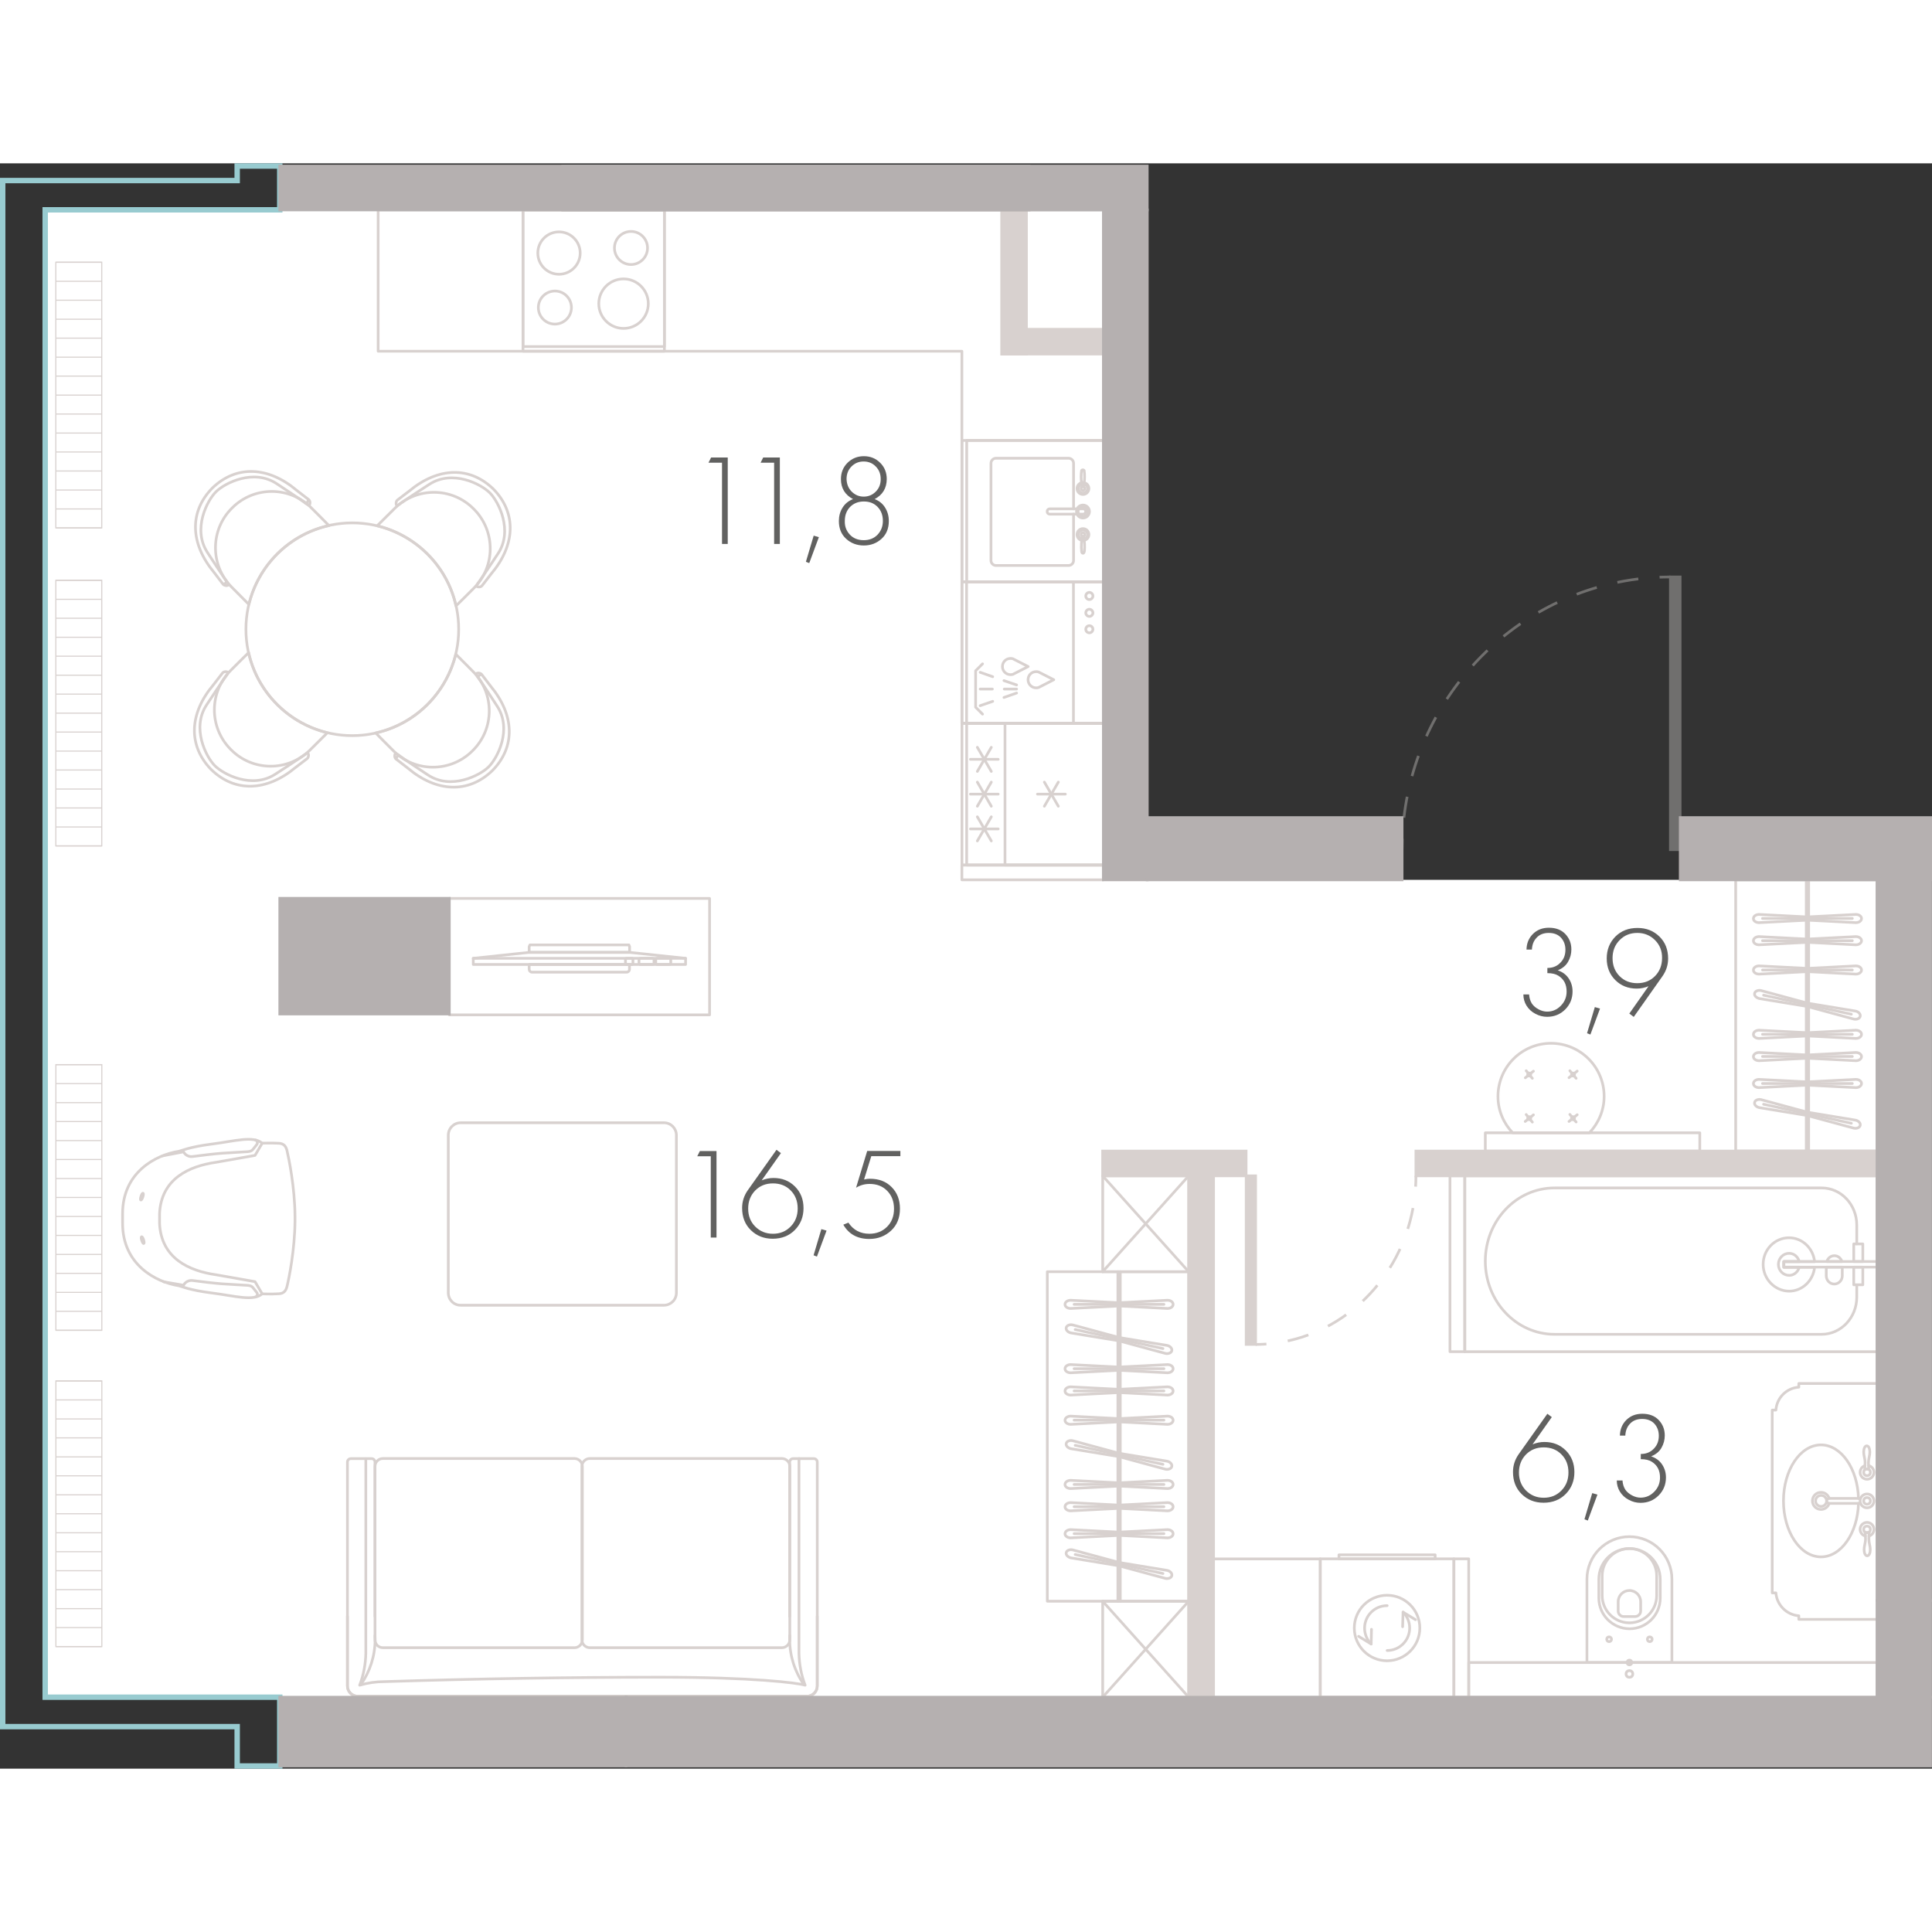 <?xml version="1.0" encoding="utf-8"?>
<!-- Generator: Adobe Illustrator 26.0.3, SVG Export Plug-In . SVG Version: 6.00 Build 0)  -->
<svg version="1.1" xmlns="http://www.w3.org/2000/svg" xmlns:xlink="http://www.w3.org/1999/xlink" x="0px" y="0px"
	 viewBox="0 0 178.72 148.5" enable-background="new 0 0 178.72 148.5" xml:space="preserve" width="200" height="200">
<rect x="0" y="0" width="178.72" height="148.5" fill="#333333" stroke="none"/>
<g id="fon">
</g>
<g id="flats">
	<polygon id="fl_1" fill="#FFFFFF" points="173.64,66.28 173.64,142.52 25.88,142.52 25.88,141.89 4.18,141.89 4.18,4.31 
		101.96,4.31 101.96,17.65 102.07,17.65 102.07,66.28 	"/>
</g>
<g id="elevator">
</g>
<g id="mebel">
	<g>
		
			<path fill="none" stroke="#D8D1CF" stroke-width="0.25" stroke-linecap="round" stroke-linejoin="round" stroke-miterlimit="10" d="
			M19.61,90.72c-2.13,0.27-2.87,0.64-3.07,0.67c-2.15,0.34-5.2,1.95-5.2,5.77v0.26l0,0.38v0.26c0,3.81,3.06,5.43,5.2,5.77
			c0.19,0.03,0.93,0.4,3.07,0.67c2.13,0.27,3.82,0.79,4.64,0.08c0,0,0.95,0.03,1.29,0c0.33-0.02,0.83,0.06,1.01-0.69
			c0.18-0.73,0.72-3.36,0.74-6.09l0-0.38c-0.02-2.73-0.57-5.36-0.74-6.09c-0.18-0.75-0.68-0.67-1.01-0.69c-0.33-0.02-1.29,0-1.29,0
			C23.42,89.93,21.74,90.45,19.61,90.72z"/>
		
			<path fill="none" stroke="#D8D1CF" stroke-width="0.25" stroke-linecap="round" stroke-linejoin="round" stroke-miterlimit="10" d="
			M23.63,104.87c0.16-0.05,0.18-0.22,0.18-0.3s-0.23-0.32-0.39-0.54s-0.42-0.23-0.56-0.24c-0.15-0.01-0.34-0.02-0.51-0.03
			s-1.1-0.06-1.81-0.11c-0.7-0.05-2.03-0.21-2.68-0.3c-0.65-0.09-0.88,0.43-0.88,0.43l-1.85-0.32"/>
		
			<path fill="none" stroke="#D8D1CF" stroke-width="0.25" stroke-linecap="round" stroke-linejoin="round" stroke-miterlimit="10" d="
			M11.34,97.8"/>
		
			<path fill="none" stroke="#D8D1CF" stroke-width="0.25" stroke-linecap="round" stroke-linejoin="round" stroke-miterlimit="10" d="
			M24.25,97.8"/>
		
			<path fill="none" stroke="#D8D1CF" stroke-width="0.25" stroke-linecap="round" stroke-linejoin="round" stroke-miterlimit="10" d="
			M24.25,90.65l-0.66,1.12l-3.56,0.63c-2.57,0.36-5.11,1.54-5.27,4.74l0,0.94c0.16,3.2,2.7,4.38,5.27,4.74l3.56,0.63l0.66,1.12"/>
		
			<path fill="none" stroke="#D8D1CF" stroke-width="0.25" stroke-linecap="round" stroke-linejoin="round" stroke-miterlimit="10" d="
			M23.63,90.35c0.16,0.05,0.18,0.22,0.18,0.3s-0.23,0.32-0.39,0.54c-0.16,0.22-0.42,0.23-0.56,0.24s-0.34,0.02-0.51,0.03
			s-1.1,0.06-1.81,0.11c-0.7,0.05-2.02,0.21-2.68,0.3c-0.65,0.09-0.88-0.43-0.88-0.43L15,91.82"/>
		
			<path fill="none" stroke="#D8D1CF" stroke-width="0.25" stroke-linecap="round" stroke-linejoin="round" stroke-miterlimit="10" d="
			M24.25,97.42"/>
		<g>
			
				<ellipse transform="matrix(0.952 -0.306 0.306 0.952 -29.817 8.788)" fill="none" stroke="#D8D1CF" stroke-width="0.25" stroke-linecap="round" stroke-linejoin="round" stroke-miterlimit="10" cx="13.16" cy="99.63" rx="0.09" ry="0.33"/>
			
				<ellipse transform="matrix(0.305 -0.952 0.952 0.305 -81.887 78.958)" fill="none" stroke="#D8D1CF" stroke-width="0.25" stroke-linecap="round" stroke-linejoin="round" stroke-miterlimit="10" cx="13.16" cy="95.59" rx="0.33" ry="0.09"/>
		</g>
	</g>
	<g>
		
			<path fill="none" stroke="#D8D1CF" stroke-width="0.25" stroke-linecap="round" stroke-linejoin="round" stroke-miterlimit="10" d="
			M44.21,47.53c0.06-0.13,0.17-0.22,0.31-0.24"/>
		
			<path fill="none" stroke="#D8D1CF" stroke-width="0.25" stroke-linecap="round" stroke-linejoin="round" stroke-miterlimit="10" d="
			M36.9,54.76c-0.13,0.05-0.22,0.17-0.24,0.31"/>
		
			<path fill="none" stroke="#D8D1CF" stroke-width="0.25" stroke-linecap="round" stroke-linejoin="round" stroke-miterlimit="10" d="
			M20.98,38.68c-0.06,0.13-0.17,0.22-0.31,0.24"/>
		
			<path fill="none" stroke="#D8D1CF" stroke-width="0.25" stroke-linecap="round" stroke-linejoin="round" stroke-miterlimit="10" d="
			M28.28,31.45c0.13-0.05,0.22-0.17,0.24-0.31"/>
		
			<circle fill="none" stroke="#D8D1CF" stroke-width="0.25" stroke-linecap="round" stroke-linejoin="round" stroke-miterlimit="10" cx="32.59" cy="43.1" r="9.84"/>
		<g>
			
				<path fill="none" stroke="#D8D1CF" stroke-width="0.25" stroke-linecap="round" stroke-linejoin="round" stroke-miterlimit="10" d="
				M28.58,31.65c0,0,0.11-0.09,0.1-0.28c-0.01-0.18-0.12-0.26-0.12-0.26l-1.1-0.85c-2.65-2.24-5.6-2.36-7.81-0.23l0,0
				c-2.16,2.19-2.07,5.14,0.15,7.81l0.84,1.1c0,0,0.07,0.1,0.26,0.12c0.18,0.02,0.28-0.09,0.28-0.09"/>
			
				<path fill="none" stroke="#D8D1CF" stroke-width="0.25" stroke-linecap="round" stroke-linejoin="round" stroke-miterlimit="10" d="
				M28.44,31.56c0,0-0.71-0.52-2.85-1.93s-4.79-0.06-5.61,0.75l0,0c-0.82,0.81-2.19,3.45-0.8,5.6s1.9,2.86,1.9,2.86"/>
			
				<path fill="none" stroke="#D8D1CF" stroke-width="0.25" stroke-linecap="round" stroke-linejoin="round" stroke-miterlimit="10" d="
				M25.67,36.11c1.36-1.35,3.02-2.21,4.76-2.6l-0.75-0.76L28.93,32l-0.12-0.12c-2-2.02-5.27-2.04-7.3-0.04l-0.05,0.05
				c-2.02,2-2.04,5.27-0.04,7.3l0.11,0.11c0,0,0,0,0,0l1.49,1.5C23.45,39.09,24.32,37.45,25.67,36.11z"/>
		</g>
		<g>
			
				<path fill="none" stroke="#D8D1CF" stroke-width="0.25" stroke-linecap="round" stroke-linejoin="round" stroke-miterlimit="10" d="
				M36.61,54.56c0,0-0.11,0.09-0.1,0.28c0.01,0.18,0.12,0.26,0.12,0.26l1.1,0.85c2.65,2.24,5.6,2.36,7.81,0.23l0,0
				c2.16-2.19,2.07-5.14-0.15-7.81l-0.84-1.1c0,0-0.07-0.1-0.26-0.12c-0.18-0.02-0.28,0.09-0.28,0.09"/>
			
				<path fill="none" stroke="#D8D1CF" stroke-width="0.25" stroke-linecap="round" stroke-linejoin="round" stroke-miterlimit="10" d="
				M36.74,54.65c0,0,0.71,0.52,2.85,1.93c2.13,1.41,4.79,0.06,5.61-0.75l0,0c0.82-0.81,2.19-3.45,0.8-5.6
				c-1.39-2.15-1.9-2.86-1.9-2.86"/>
			
				<path fill="none" stroke="#D8D1CF" stroke-width="0.25" stroke-linecap="round" stroke-linejoin="round" stroke-miterlimit="10" d="
				M39.51,50.09c-1.36,1.35-3.02,2.21-4.76,2.6l0.75,0.76l0.76,0.76l0.12,0.12c2,2.02,5.27,2.04,7.3,0.04l0.05-0.05
				c2.02-2,2.04-5.27,0.04-7.3l-0.11-0.11c0,0,0,0,0,0l-1.49-1.5C41.73,47.12,40.86,48.75,39.51,50.09z"/>
		</g>
		<g>
			
				<path fill="none" stroke="#D8D1CF" stroke-width="0.25" stroke-linecap="round" stroke-linejoin="round" stroke-miterlimit="10" d="
				M21.13,47.12c0,0-0.09-0.11-0.28-0.1c-0.18,0.01-0.26,0.12-0.26,0.12l-0.85,1.1c-2.24,2.65-2.36,5.6-0.23,7.81l0,0
				c2.19,2.16,5.14,2.07,7.81-0.15l1.1-0.84c0,0,0.1-0.07,0.12-0.26c0.02-0.18-0.09-0.28-0.09-0.28"/>
			
				<path fill="none" stroke="#D8D1CF" stroke-width="0.25" stroke-linecap="round" stroke-linejoin="round" stroke-miterlimit="10" d="
				M21.04,47.25c0,0-0.52,0.71-1.93,2.85c-1.41,2.13-0.06,4.79,0.75,5.61l0,0c0.81,0.82,3.45,2.19,5.6,0.8
				c2.15-1.39,2.86-1.9,2.86-1.9"/>
			
				<path fill="none" stroke="#D8D1CF" stroke-width="0.25" stroke-linecap="round" stroke-linejoin="round" stroke-miterlimit="10" d="
				M25.6,50.02c-1.35-1.36-2.21-3.02-2.6-4.76l-0.76,0.75l-0.76,0.76l-0.12,0.12c-2.02,2-2.04,5.27-0.04,7.3l0.05,0.05
				c2,2.02,5.27,2.04,7.3,0.04l0.11-0.11c0,0,0,0,0,0l1.5-1.49C28.58,52.25,26.94,51.38,25.6,50.02z"/>
		</g>
		<g>
			
				<path fill="none" stroke="#D8D1CF" stroke-width="0.25" stroke-linecap="round" stroke-linejoin="round" stroke-miterlimit="10" d="
				M44.05,39.09c0,0,0.09,0.11,0.28,0.1c0.18-0.01,0.26-0.12,0.26-0.12l0.85-1.1c2.24-2.65,2.36-5.6,0.23-7.81l0,0
				c-2.19-2.16-5.14-2.07-7.81,0.15l-1.1,0.84c0,0-0.1,0.07-0.12,0.26c-0.02,0.18,0.09,0.28,0.09,0.28"/>
			
				<path fill="none" stroke="#D8D1CF" stroke-width="0.25" stroke-linecap="round" stroke-linejoin="round" stroke-miterlimit="10" d="
				M44.14,38.95c0,0,0.52-0.71,1.93-2.85c1.41-2.13,0.06-4.79-0.75-5.61l0,0c-0.81-0.82-3.45-2.19-5.6-0.8s-2.86,1.9-2.86,1.9"/>
			
				<path fill="none" stroke="#D8D1CF" stroke-width="0.25" stroke-linecap="round" stroke-linejoin="round" stroke-miterlimit="10" d="
				M39.58,36.18c1.35,1.36,2.21,3.02,2.6,4.76l0.76-0.75l0.76-0.76l0.12-0.12c2.02-2,2.04-5.27,0.04-7.3l-0.05-0.05
				c-2-2.02-5.27-2.04-7.3-0.04l-0.11,0.11c0,0,0,0,0,0l-1.5,1.49C36.61,33.96,38.24,34.83,39.58,36.18z"/>
		</g>
	</g>
	<g>
		
			<path fill="none" stroke="#D8D1CF" stroke-width="0.25" stroke-linecap="round" stroke-linejoin="round" stroke-miterlimit="10" d="
			M34.69,134.42v-14.28c0-0.18-0.14-0.32-0.32-0.32h-1.91c-0.18,0-0.32,0.14-0.32,0.32v14.28v0.95v5.48c0,0.52,0.42,0.95,0.95,0.95
			h41.56c0.52,0,0.95-0.42,0.95-0.95v-6.44"/>
		
			<path fill="none" stroke="#D8D1CF" stroke-width="0.25" stroke-linecap="round" stroke-linejoin="round" stroke-miterlimit="10" d="
			M73.05,134.42v-14.28c0-0.18,0.14-0.32,0.32-0.32h1.91c0.18,0,0.32,0.14,0.32,0.32v14.28v0.95v5.48c0,0.52-0.42,0.95-0.95,0.95
			H33.09c-0.52,0-0.95-0.42-0.95-0.95v-6.44"/>
		
			<path fill="none" stroke="#D8D1CF" stroke-width="0.25" stroke-linecap="round" stroke-linejoin="round" stroke-miterlimit="10" d="
			M33.37,140.74c0.86-1.23,1.33-2.69,1.33-4.19c0-0.12,0-0.25-0.01-0.37"/>
		
			<path fill="none" stroke="#D8D1CF" stroke-width="0.25" stroke-linecap="round" stroke-linejoin="round" stroke-miterlimit="10" d="
			M73.06,136.18c-0.01,0.12-0.01,0.25-0.01,0.37c0,1.5,0.46,2.96,1.33,4.19"/>
		
			<path fill="none" stroke="#D8D1CF" stroke-width="0.25" stroke-linecap="round" stroke-linejoin="round" stroke-miterlimit="10" d="
			M53.87,120.54v16.04c0,0.4-0.32,0.73-0.73,0.73H35.42c-0.4,0-0.73-0.32-0.73-0.73v-16.04c0-0.4,0.32-0.73,0.73-0.73h17.73
			C53.55,119.82,53.87,120.14,53.87,120.54z"/>
		
			<path fill="none" stroke="#D8D1CF" stroke-width="0.25" stroke-linecap="round" stroke-linejoin="round" stroke-miterlimit="10" d="
			M73.06,120.54v16.04c0,0.4-0.33,0.73-0.73,0.73H54.56c-0.4,0-0.73-0.33-0.73-0.73v-16.04c0-0.4,0.33-0.73,0.73-0.73h17.78
			C72.74,119.82,73.06,120.14,73.06,120.54z"/>
		
			<path fill="none" stroke="#D8D1CF" stroke-width="0.25" stroke-linecap="round" stroke-linejoin="round" stroke-miterlimit="10" d="
			M73.91,119.82v12.24v5.77l0,0c0.02,1.01,0.21,2.01,0.57,2.95c-0.74-0.22-4.85-0.74-13.37-0.74c-8.52,0-17.04,0.14-25.55,0.41
			c0,0,0,0,0,0c-0.77,0-1.54,0.11-2.29,0.33c0.36-0.94,0.55-1.94,0.57-2.95v-5.77v-12.23"/>
	</g>
	<g>
		
			<path fill="none" stroke="#D8D1CF" stroke-width="0.25" stroke-linecap="round" stroke-linejoin="round" stroke-miterlimit="10" d="
			M41.47,104.48V89.9c0-0.64,0.52-1.15,1.15-1.15h18.8c0.64,0,1.15,0.52,1.15,1.15v14.58c0,0.64-0.52,1.15-1.15,1.15h-18.8
			C41.98,105.64,41.47,105.12,41.47,104.48z"/>
	</g>
	
		<rect x="88.18" y="111.23" transform="matrix(1.433929e-10 -1 1 1.433929e-10 -14.348 221.191)" fill="none" stroke="#D8D1CF" stroke-width="0.25" stroke-linecap="round" stroke-linejoin="round" stroke-miterlimit="10" width="30.48" height="13.08"/>
	
		<rect x="110.79" y="130.55" transform="matrix(2.577725e-10 -1 1 2.577725e-10 -18.298 252.688)" fill="none" stroke="#D8D1CF" stroke-width="0.25" stroke-linecap="round" stroke-linejoin="round" stroke-miterlimit="10" width="12.8" height="9.88"/>
	<g>
		<g>
			<g>
				
					<path fill="none" stroke="#D8D1CF" stroke-width="0.25" stroke-linecap="round" stroke-linejoin="round" stroke-miterlimit="10" d="
					M99.04,127.15l4.49-0.23l4.47,0.23c0.29,0,0.52-0.17,0.52-0.38s-0.23-0.38-0.52-0.38l-4.49,0.23l-4.47-0.23
					c-0.29,0-0.52,0.17-0.52,0.38C98.51,126.97,98.75,127.15,99.04,127.15z"/>
				
					<line fill="none" stroke="#D8D1CF" stroke-width="0.25" stroke-linecap="round" stroke-linejoin="round" stroke-miterlimit="10" x1="99.36" y1="126.76" x2="107.67" y2="126.76"/>
				
					<line fill="none" stroke="#D8D1CF" stroke-width="0.25" stroke-linecap="round" stroke-linejoin="round" stroke-miterlimit="10" x1="103.53" y1="126.92" x2="103.53" y2="126.61"/>
			</g>
			<g>
				
					<path fill="none" stroke="#D8D1CF" stroke-width="0.25" stroke-linecap="round" stroke-linejoin="round" stroke-miterlimit="10" d="
					M99.04,124.65l4.49-0.23l4.47,0.23c0.29,0,0.52-0.17,0.52-0.38s-0.23-0.38-0.52-0.38l-4.49,0.23l-4.47-0.23
					c-0.29,0-0.52,0.17-0.52,0.38C98.51,124.48,98.75,124.65,99.04,124.65z"/>
				
					<line fill="none" stroke="#D8D1CF" stroke-width="0.25" stroke-linecap="round" stroke-linejoin="round" stroke-miterlimit="10" x1="99.36" y1="124.27" x2="107.67" y2="124.27"/>
				
					<line fill="none" stroke="#D8D1CF" stroke-width="0.25" stroke-linecap="round" stroke-linejoin="round" stroke-miterlimit="10" x1="103.53" y1="124.42" x2="103.53" y2="124.11"/>
			</g>
			<g>
				
					<path fill="none" stroke="#D8D1CF" stroke-width="0.25" stroke-linecap="round" stroke-linejoin="round" stroke-miterlimit="10" d="
					M99.04,122.59l4.49-0.23l4.47,0.23c0.29,0,0.52-0.17,0.52-0.38s-0.23-0.38-0.52-0.38l-4.49,0.23l-4.47-0.23
					c-0.29,0-0.52,0.17-0.52,0.38C98.51,122.42,98.75,122.59,99.04,122.59z"/>
				
					<line fill="none" stroke="#D8D1CF" stroke-width="0.25" stroke-linecap="round" stroke-linejoin="round" stroke-miterlimit="10" x1="99.36" y1="122.21" x2="107.67" y2="122.21"/>
				
					<line fill="none" stroke="#D8D1CF" stroke-width="0.25" stroke-linecap="round" stroke-linejoin="round" stroke-miterlimit="10" x1="103.53" y1="122.37" x2="103.53" y2="122.06"/>
			</g>
			<g>
				
					<path fill="none" stroke="#D8D1CF" stroke-width="0.25" stroke-linecap="round" stroke-linejoin="round" stroke-miterlimit="10" d="
					M99.04,116.65l4.49-0.23l4.47,0.23c0.29,0,0.52-0.17,0.52-0.38s-0.23-0.38-0.52-0.38l-4.49,0.23l-4.47-0.23
					c-0.29,0-0.52,0.17-0.52,0.38C98.51,116.47,98.75,116.65,99.04,116.65z"/>
				
					<line fill="none" stroke="#D8D1CF" stroke-width="0.25" stroke-linecap="round" stroke-linejoin="round" stroke-miterlimit="10" x1="99.36" y1="116.26" x2="107.67" y2="116.26"/>
				
					<line fill="none" stroke="#D8D1CF" stroke-width="0.25" stroke-linecap="round" stroke-linejoin="round" stroke-miterlimit="10" x1="103.53" y1="116.42" x2="103.53" y2="116.11"/>
			</g>
			<g>
				
					<path fill="none" stroke="#D8D1CF" stroke-width="0.25" stroke-linecap="round" stroke-linejoin="round" stroke-miterlimit="10" d="
					M99.06,129l4.43,0.73l4.32,1.17c0.28,0.06,0.55-0.06,0.59-0.26c0.04-0.21-0.15-0.42-0.43-0.48l-4.43-0.73l-4.32-1.17
					c-0.28-0.06-0.55,0.06-0.59,0.26C98.58,128.72,98.78,128.93,99.06,129z"/>
				
					<line fill="none" stroke="#D8D1CF" stroke-width="0.25" stroke-linecap="round" stroke-linejoin="round" stroke-miterlimit="10" x1="99.46" y1="128.69" x2="107.58" y2="130.45"/>
				
					<line fill="none" stroke="#D8D1CF" stroke-width="0.25" stroke-linecap="round" stroke-linejoin="round" stroke-miterlimit="10" x1="103.49" y1="129.72" x2="103.56" y2="129.42"/>
			</g>
			<g>
				
					<path fill="none" stroke="#D8D1CF" stroke-width="0.25" stroke-linecap="round" stroke-linejoin="round" stroke-miterlimit="10" d="
					M99.06,118.9l4.43,0.73l4.32,1.17c0.28,0.06,0.55-0.06,0.59-0.26s-0.15-0.42-0.43-0.48l-4.43-0.73l-4.32-1.17
					c-0.28-0.06-0.55,0.06-0.59,0.26C98.58,118.62,98.78,118.84,99.06,118.9z"/>
				
					<line fill="none" stroke="#D8D1CF" stroke-width="0.25" stroke-linecap="round" stroke-linejoin="round" stroke-miterlimit="10" x1="99.46" y1="118.59" x2="107.58" y2="120.35"/>
				
					<line fill="none" stroke="#D8D1CF" stroke-width="0.25" stroke-linecap="round" stroke-linejoin="round" stroke-miterlimit="10" x1="103.49" y1="119.63" x2="103.56" y2="119.32"/>
			</g>
			<g>
				
					<path fill="none" stroke="#D8D1CF" stroke-width="0.25" stroke-linecap="round" stroke-linejoin="round" stroke-miterlimit="10" d="
					M99.04,113.94l4.49-0.23l4.47,0.23c0.29,0,0.52-0.17,0.52-0.38s-0.23-0.38-0.52-0.38l-4.49,0.23l-4.47-0.23
					c-0.29,0-0.52,0.17-0.52,0.38C98.51,113.77,98.75,113.94,99.04,113.94z"/>
				
					<line fill="none" stroke="#D8D1CF" stroke-width="0.25" stroke-linecap="round" stroke-linejoin="round" stroke-miterlimit="10" x1="99.36" y1="113.56" x2="107.67" y2="113.56"/>
				
					<line fill="none" stroke="#D8D1CF" stroke-width="0.25" stroke-linecap="round" stroke-linejoin="round" stroke-miterlimit="10" x1="103.53" y1="113.71" x2="103.53" y2="113.4"/>
			</g>
			<g>
				
					<path fill="none" stroke="#D8D1CF" stroke-width="0.25" stroke-linecap="round" stroke-linejoin="round" stroke-miterlimit="10" d="
					M99.04,111.88l4.49-0.23l4.47,0.23c0.29,0,0.52-0.17,0.52-0.38s-0.23-0.38-0.52-0.38l-4.49,0.23l-4.47-0.23
					c-0.29,0-0.52,0.17-0.52,0.38C98.51,111.71,98.75,111.88,99.04,111.88z"/>
				
					<line fill="none" stroke="#D8D1CF" stroke-width="0.25" stroke-linecap="round" stroke-linejoin="round" stroke-miterlimit="10" x1="99.36" y1="111.5" x2="107.67" y2="111.5"/>
				
					<line fill="none" stroke="#D8D1CF" stroke-width="0.25" stroke-linecap="round" stroke-linejoin="round" stroke-miterlimit="10" x1="103.53" y1="111.65" x2="103.53" y2="111.34"/>
			</g>
			<g>
				
					<path fill="none" stroke="#D8D1CF" stroke-width="0.25" stroke-linecap="round" stroke-linejoin="round" stroke-miterlimit="10" d="
					M99.04,105.93l4.49-0.23l4.47,0.23c0.29,0,0.52-0.17,0.52-0.38s-0.23-0.38-0.52-0.38l-4.49,0.23l-4.47-0.23
					c-0.29,0-0.52,0.17-0.52,0.38C98.51,105.76,98.75,105.93,99.04,105.93z"/>
				
					<line fill="none" stroke="#D8D1CF" stroke-width="0.25" stroke-linecap="round" stroke-linejoin="round" stroke-miterlimit="10" x1="99.36" y1="105.55" x2="107.67" y2="105.55"/>
				
					<line fill="none" stroke="#D8D1CF" stroke-width="0.25" stroke-linecap="round" stroke-linejoin="round" stroke-miterlimit="10" x1="103.53" y1="105.71" x2="103.53" y2="105.4"/>
			</g>
			<g>
				
					<path fill="none" stroke="#D8D1CF" stroke-width="0.25" stroke-linecap="round" stroke-linejoin="round" stroke-miterlimit="10" d="
					M99.06,108.19l4.43,0.73l4.32,1.17c0.28,0.06,0.55-0.06,0.59-0.26s-0.15-0.42-0.43-0.48l-4.43-0.73l-4.32-1.17
					c-0.28-0.06-0.55,0.06-0.59,0.26C98.58,107.91,98.78,108.13,99.06,108.19z"/>
				
					<line fill="none" stroke="#D8D1CF" stroke-width="0.25" stroke-linecap="round" stroke-linejoin="round" stroke-miterlimit="10" x1="99.46" y1="107.88" x2="107.58" y2="109.64"/>
				
					<line fill="none" stroke="#D8D1CF" stroke-width="0.25" stroke-linecap="round" stroke-linejoin="round" stroke-miterlimit="10" x1="103.49" y1="108.91" x2="103.56" y2="108.61"/>
			</g>
		</g>
		<g>
			
				<line fill="none" stroke="#D8D1CF" stroke-width="0.25" stroke-linecap="round" stroke-linejoin="round" stroke-miterlimit="10" x1="103.63" y1="102.53" x2="103.63" y2="133.01"/>
			
				<line fill="none" stroke="#D8D1CF" stroke-width="0.25" stroke-linecap="round" stroke-linejoin="round" stroke-miterlimit="10" x1="103.41" y1="133.01" x2="103.41" y2="102.53"/>
		</g>
	</g>
	
		<rect x="154.56" y="72.28" transform="matrix(1.742518e-10 -1 1 1.742518e-10 88.279 245.925)" fill="none" stroke="#D8D1CF" stroke-width="0.25" stroke-linecap="round" stroke-linejoin="round" stroke-miterlimit="10" width="25.08" height="13.08"/>
	<g>
		<g>
			<g>
				
					<path fill="none" stroke="#D8D1CF" stroke-width="0.25" stroke-linecap="round" stroke-linejoin="round" stroke-miterlimit="10" d="
					M162.72,85.5l4.49-0.23l4.47,0.23c0.29,0,0.52-0.17,0.52-0.38s-0.23-0.38-0.52-0.38l-4.49,0.23l-4.47-0.23
					c-0.29,0-0.52,0.17-0.52,0.38C162.19,85.33,162.43,85.5,162.72,85.5z"/>
				
					<line fill="none" stroke="#D8D1CF" stroke-width="0.25" stroke-linecap="round" stroke-linejoin="round" stroke-miterlimit="10" x1="163.04" y1="85.12" x2="171.35" y2="85.12"/>
				
					<line fill="none" stroke="#D8D1CF" stroke-width="0.25" stroke-linecap="round" stroke-linejoin="round" stroke-miterlimit="10" x1="167.21" y1="85.27" x2="167.21" y2="84.96"/>
			</g>
			<g>
				
					<path fill="none" stroke="#D8D1CF" stroke-width="0.25" stroke-linecap="round" stroke-linejoin="round" stroke-miterlimit="10" d="
					M162.72,83.01l4.49-0.23l4.47,0.23c0.29,0,0.52-0.17,0.52-0.38s-0.23-0.38-0.52-0.38l-4.49,0.23l-4.47-0.23
					c-0.29,0-0.52,0.17-0.52,0.38C162.19,82.84,162.43,83.01,162.72,83.01z"/>
				
					<line fill="none" stroke="#D8D1CF" stroke-width="0.25" stroke-linecap="round" stroke-linejoin="round" stroke-miterlimit="10" x1="163.04" y1="82.62" x2="171.35" y2="82.62"/>
				
					<line fill="none" stroke="#D8D1CF" stroke-width="0.25" stroke-linecap="round" stroke-linejoin="round" stroke-miterlimit="10" x1="167.21" y1="82.78" x2="167.21" y2="82.47"/>
			</g>
			<g>
				
					<path fill="none" stroke="#D8D1CF" stroke-width="0.25" stroke-linecap="round" stroke-linejoin="round" stroke-miterlimit="10" d="
					M162.72,80.95l4.49-0.23l4.47,0.23c0.29,0,0.52-0.17,0.52-0.38s-0.23-0.38-0.52-0.38l-4.49,0.23l-4.47-0.23
					c-0.29,0-0.52,0.17-0.52,0.38C162.19,80.78,162.43,80.95,162.72,80.95z"/>
				
					<line fill="none" stroke="#D8D1CF" stroke-width="0.25" stroke-linecap="round" stroke-linejoin="round" stroke-miterlimit="10" x1="163.04" y1="80.57" x2="171.35" y2="80.57"/>
				
					<line fill="none" stroke="#D8D1CF" stroke-width="0.25" stroke-linecap="round" stroke-linejoin="round" stroke-miterlimit="10" x1="167.21" y1="80.72" x2="167.21" y2="80.41"/>
			</g>
			<g>
				
					<path fill="none" stroke="#D8D1CF" stroke-width="0.25" stroke-linecap="round" stroke-linejoin="round" stroke-miterlimit="10" d="
					M162.72,75l4.49-0.23l4.47,0.23c0.29,0,0.52-0.17,0.52-0.38c0-0.21-0.23-0.38-0.52-0.38l-4.49,0.23l-4.47-0.23
					c-0.29,0-0.52,0.17-0.52,0.38C162.19,74.83,162.43,75,162.72,75z"/>
				
					<line fill="none" stroke="#D8D1CF" stroke-width="0.25" stroke-linecap="round" stroke-linejoin="round" stroke-miterlimit="10" x1="163.04" y1="74.62" x2="171.35" y2="74.62"/>
				
					<line fill="none" stroke="#D8D1CF" stroke-width="0.25" stroke-linecap="round" stroke-linejoin="round" stroke-miterlimit="10" x1="167.21" y1="74.77" x2="167.21" y2="74.46"/>
			</g>
			<g>
				
					<path fill="none" stroke="#D8D1CF" stroke-width="0.25" stroke-linecap="round" stroke-linejoin="round" stroke-miterlimit="10" d="
					M162.74,87.35l4.43,0.73l4.32,1.17c0.28,0.06,0.55-0.06,0.59-0.26c0.04-0.21-0.15-0.42-0.43-0.48l-4.43-0.73l-4.32-1.17
					c-0.28-0.06-0.55,0.06-0.59,0.26C162.26,87.07,162.46,87.29,162.74,87.35z"/>
				
					<line fill="none" stroke="#D8D1CF" stroke-width="0.25" stroke-linecap="round" stroke-linejoin="round" stroke-miterlimit="10" x1="163.14" y1="87.04" x2="171.26" y2="88.8"/>
				
					<line fill="none" stroke="#D8D1CF" stroke-width="0.25" stroke-linecap="round" stroke-linejoin="round" stroke-miterlimit="10" x1="167.17" y1="88.08" x2="167.24" y2="87.77"/>
			</g>
			<g>
				
					<path fill="none" stroke="#D8D1CF" stroke-width="0.25" stroke-linecap="round" stroke-linejoin="round" stroke-miterlimit="10" d="
					M162.74,77.26l4.43,0.73l4.32,1.17c0.28,0.06,0.55-0.06,0.59-0.26c0.04-0.21-0.15-0.42-0.43-0.48l-4.43-0.73l-4.32-1.17
					c-0.28-0.06-0.55,0.06-0.59,0.26C162.26,76.98,162.46,77.19,162.74,77.26z"/>
				
					<line fill="none" stroke="#D8D1CF" stroke-width="0.25" stroke-linecap="round" stroke-linejoin="round" stroke-miterlimit="10" x1="163.14" y1="76.95" x2="171.26" y2="78.71"/>
				
					<line fill="none" stroke="#D8D1CF" stroke-width="0.25" stroke-linecap="round" stroke-linejoin="round" stroke-miterlimit="10" x1="167.17" y1="77.98" x2="167.24" y2="77.68"/>
			</g>
			<g>
				
					<path fill="none" stroke="#D8D1CF" stroke-width="0.25" stroke-linecap="round" stroke-linejoin="round" stroke-miterlimit="10" d="
					M162.72,72.29l4.49-0.23l4.47,0.23c0.29,0,0.52-0.17,0.52-0.38s-0.23-0.38-0.52-0.38l-4.49,0.23l-4.47-0.23
					c-0.29,0-0.52,0.17-0.52,0.38C162.19,72.12,162.43,72.29,162.72,72.29z"/>
				
					<line fill="none" stroke="#D8D1CF" stroke-width="0.25" stroke-linecap="round" stroke-linejoin="round" stroke-miterlimit="10" x1="163.04" y1="71.91" x2="171.35" y2="71.91"/>
				
					<line fill="none" stroke="#D8D1CF" stroke-width="0.25" stroke-linecap="round" stroke-linejoin="round" stroke-miterlimit="10" x1="167.21" y1="72.07" x2="167.21" y2="71.76"/>
			</g>
			<g>
				
					<path fill="none" stroke="#D8D1CF" stroke-width="0.25" stroke-linecap="round" stroke-linejoin="round" stroke-miterlimit="10" d="
					M162.72,70.24l4.49-0.23l4.47,0.23c0.29,0,0.52-0.17,0.52-0.38s-0.23-0.38-0.52-0.38l-4.49,0.23l-4.47-0.23
					c-0.29,0-0.52,0.17-0.52,0.38C162.19,70.07,162.43,70.24,162.72,70.24z"/>
				
					<line fill="none" stroke="#D8D1CF" stroke-width="0.25" stroke-linecap="round" stroke-linejoin="round" stroke-miterlimit="10" x1="163.04" y1="69.85" x2="171.35" y2="69.85"/>
				
					<line fill="none" stroke="#D8D1CF" stroke-width="0.25" stroke-linecap="round" stroke-linejoin="round" stroke-miterlimit="10" x1="167.21" y1="70.01" x2="167.21" y2="69.7"/>
			</g>
		</g>
		<g>
			
				<line fill="none" stroke="#D8D1CF" stroke-width="0.25" stroke-linecap="round" stroke-linejoin="round" stroke-miterlimit="10" x1="167.31" y1="66.28" x2="167.31" y2="91.37"/>
			
				<line fill="none" stroke="#D8D1CF" stroke-width="0.25" stroke-linecap="round" stroke-linejoin="round" stroke-miterlimit="10" x1="167.09" y1="91.37" x2="167.09" y2="66.28"/>
		</g>
	</g>
	<g>
		
			<rect x="135.5" y="93.66" fill="none" stroke="#D8D1CF" stroke-width="0.25" stroke-linecap="round" stroke-linejoin="round" stroke-miterlimit="10" width="38.15" height="16.27"/>
		<g>
			
				<path fill="none" stroke="#D8D1CF" stroke-width="0.25" stroke-linecap="round" stroke-linejoin="round" stroke-miterlimit="10" d="
				M171.76,103.77v1.11c0,1.9-1.46,3.44-3.25,3.44h-13.76h-1.18h-9.77c-3.53,0-6.4-3.03-6.4-6.77v0c0-3.74,2.87-6.77,6.4-6.77h9.77
				h1.18h13.76c1.8,0,3.25,1.54,3.25,3.44v1.73"/>
			
				<rect x="165.02" y="101.59" transform="matrix(-1 3.373179e-12 -3.373179e-12 -1 338.66 203.697)" fill="none" stroke="#D8D1CF" stroke-width="0.25" stroke-linecap="round" stroke-linejoin="round" stroke-miterlimit="10" width="8.63" height="0.52"/>
			<g>
				
					<rect x="171.48" y="102.11" fill="none" stroke="#D8D1CF" stroke-width="0.25" stroke-linecap="round" stroke-linejoin="round" stroke-miterlimit="10" width="0.84" height="1.63"/>
				
					<rect x="171.48" y="99.96" fill="none" stroke="#D8D1CF" stroke-width="0.25" stroke-linecap="round" stroke-linejoin="round" stroke-miterlimit="10" width="0.84" height="1.63"/>
			</g>
			<g>
				
					<path fill="none" stroke="#D8D1CF" stroke-width="0.25" stroke-linecap="round" stroke-linejoin="round" stroke-miterlimit="10" d="
					M168.99,101.59c0.09-0.31,0.36-0.54,0.7-0.54s0.6,0.23,0.7,0.54H168.99z"/>
				
					<path fill="none" stroke="#D8D1CF" stroke-width="0.25" stroke-linecap="round" stroke-linejoin="round" stroke-miterlimit="10" d="
					M168.94,102.91v-0.8h1.48v0.8c0,0.42-0.33,0.76-0.74,0.76S168.94,103.33,168.94,102.91z"/>
			</g>
			
				<path fill="none" stroke="#D8D1CF" stroke-width="0.25" stroke-linecap="round" stroke-linejoin="round" stroke-miterlimit="10" d="
				M163.1,101.85c0-1.36,1.07-2.46,2.39-2.46c1.24,0,2.24,0.97,2.37,2.21h-2.85v0.52h2.85c-0.13,1.24-1.13,2.21-2.37,2.21
				C164.18,104.31,163.1,103.21,163.1,101.85z"/>
			
				<path fill="none" stroke="#D8D1CF" stroke-width="0.25" stroke-linecap="round" stroke-linejoin="round" stroke-miterlimit="10" d="
				M164.51,101.85c0-0.56,0.44-1.02,0.99-1.02c0.46,0,0.82,0.32,0.94,0.76h-1.42v0.52h1.42c-0.11,0.43-0.48,0.76-0.94,0.76
				C164.95,102.86,164.51,102.41,164.51,101.85z"/>
		</g>
	</g>
	
		<rect x="153.15" y="121.39" transform="matrix(-2.973357e-10 1 -1 -2.973357e-10 295.038 -14.467)" fill="none" stroke="#D8D1CF" stroke-width="0.25" stroke-linecap="round" stroke-linejoin="round" stroke-miterlimit="10" width="3.21" height="37.78"/>
	<g>
		
			<path fill="none" stroke="#D8D1CF" stroke-width="0.25" stroke-linecap="round" stroke-linejoin="round" stroke-miterlimit="10" d="
			M154.66,138.68v-7.71c0-2.17-1.76-3.93-3.93-3.93c-2.17,0-3.93,1.76-3.93,3.93v7.71H154.66z"/>
		
			<path fill="none" stroke="#D8D1CF" stroke-width="0.25" stroke-linecap="round" stroke-linejoin="round" stroke-miterlimit="10" d="
			M147.9,132.72v-1.74c0-1.57,1.27-2.84,2.84-2.84h0c1.57,0,2.84,1.27,2.84,2.84v1.74c0,1.57-1.27,2.84-2.84,2.84h0
			C149.17,135.55,147.9,134.28,147.9,132.72z"/>
		
			<path fill="none" stroke="#D8D1CF" stroke-width="0.25" stroke-linecap="round" stroke-linejoin="round" stroke-miterlimit="10" d="
			M148.21,132.49v-1.83c0-1.39,1.13-2.52,2.52-2.52h0c1.39,0,2.52,1.13,2.52,2.52v1.83c0,1.39-1.13,2.52-2.52,2.52h0
			C149.34,135.01,148.21,133.88,148.21,132.49z"/>
		
			<path fill="none" stroke="#D8D1CF" stroke-width="0.25" stroke-linecap="round" stroke-linejoin="round" stroke-miterlimit="10" d="
			M151.77,133.92v-0.43v-0.31v-0.12c0-0.57-0.46-1.04-1.04-1.04c-0.57,0-1.04,0.46-1.04,1.04v0.12v0.31v0.43
			c0,0.28,0.23,0.51,0.51,0.51h1.06C151.54,134.42,151.77,134.2,151.77,133.92z"/>
		
			<circle fill="none" stroke="#D8D1CF" stroke-width="0.25" stroke-linecap="round" stroke-linejoin="round" stroke-miterlimit="10" cx="150.73" cy="139.74" r="0.31"/>
		
			<circle fill="none" stroke="#D8D1CF" stroke-width="0.25" stroke-linecap="round" stroke-linejoin="round" stroke-miterlimit="10" cx="150.73" cy="138.68" r="0.22"/>
		
			<circle fill="none" stroke="#D8D1CF" stroke-width="0.25" stroke-linecap="round" stroke-linejoin="round" stroke-miterlimit="10" cx="148.85" cy="136.53" r="0.22"/>
		
			<circle fill="none" stroke="#D8D1CF" stroke-width="0.25" stroke-linecap="round" stroke-linejoin="round" stroke-miterlimit="10" cx="152.61" cy="136.53" r="0.22"/>
	</g>
	<g>
		<g>
			
				<rect x="48.38" y="4.3" fill="none" stroke="#D8D1CF" stroke-width="0.25" stroke-linecap="round" stroke-linejoin="round" stroke-miterlimit="10" width="13.08" height="13.08"/>
			
				<rect x="48.38" y="4.3" fill="none" stroke="#D8D1CF" stroke-width="0.25" stroke-linecap="round" stroke-linejoin="round" stroke-miterlimit="10" width="13.08" height="12.65"/>
		</g>
		
			<path fill="none" stroke="#D8D1CF" stroke-width="0.25" stroke-linecap="round" stroke-linejoin="round" stroke-miterlimit="10" d="
			M56.84,7.83c0,0.84,0.68,1.53,1.53,1.53c0.84,0,1.53-0.68,1.53-1.53c0-0.84-0.68-1.53-1.53-1.53C57.52,6.3,56.84,6.99,56.84,7.83"
			/>
		
			<path fill="none" stroke="#D8D1CF" stroke-width="0.25" stroke-linecap="round" stroke-linejoin="round" stroke-miterlimit="10" d="
			M49.8,13.34c0,0.84,0.68,1.53,1.53,1.53c0.84,0,1.53-0.68,1.53-1.53c0-0.84-0.68-1.53-1.53-1.53C50.48,11.82,49.8,12.5,49.8,13.34
			"/>
		
			<path fill="none" stroke="#D8D1CF" stroke-width="0.25" stroke-linecap="round" stroke-linejoin="round" stroke-miterlimit="10" d="
			M49.75,8.3c0,1.08,0.88,1.96,1.96,1.96c1.08,0,1.96-0.88,1.96-1.96c0-1.08-0.88-1.96-1.96-1.96C50.63,6.34,49.75,7.21,49.75,8.3"
			/>
		
			<path fill="none" stroke="#D8D1CF" stroke-width="0.25" stroke-linecap="round" stroke-linejoin="round" stroke-miterlimit="10" d="
			M55.39,12.98c0,1.26,1.03,2.29,2.29,2.29c1.26,0,2.29-1.02,2.29-2.29c0-1.26-1.03-2.29-2.29-2.29
			C56.41,10.69,55.39,11.72,55.39,12.98"/>
	</g>
	<g>
		<g>
			
				<rect x="88.98" y="38.71" transform="matrix(-1.796503e-10 1 -1 -1.796503e-10 140.775 -50.275)" fill="none" stroke="#D8D1CF" stroke-width="0.25" stroke-linecap="round" stroke-linejoin="round" stroke-miterlimit="10" width="13.08" height="13.08"/>
			
				<rect x="89.2" y="38.93" transform="matrix(-1.796503e-10 1 -1 -1.796503e-10 140.993 -50.493)" fill="none" stroke="#D8D1CF" stroke-width="0.25" stroke-linecap="round" stroke-linejoin="round" stroke-miterlimit="10" width="13.08" height="12.65"/>
		</g>
		
			<path fill="none" stroke="#D8D1CF" stroke-width="0.25" stroke-linecap="round" stroke-linejoin="round" stroke-miterlimit="10" d="
			M100.77,40.35c-0.18,0-0.33-0.14-0.33-0.33c0-0.18,0.15-0.33,0.33-0.33s0.33,0.15,0.33,0.33C101.1,40.2,100.95,40.35,100.77,40.35
			"/>
		
			<path fill="none" stroke="#D8D1CF" stroke-width="0.25" stroke-linecap="round" stroke-linejoin="round" stroke-miterlimit="10" d="
			M100.77,41.91c-0.18,0-0.33-0.15-0.33-0.33c0-0.18,0.15-0.33,0.33-0.33s0.33,0.15,0.33,0.33
			C101.1,41.76,100.95,41.91,100.77,41.91"/>
		
			<path fill="none" stroke="#D8D1CF" stroke-width="0.25" stroke-linecap="round" stroke-linejoin="round" stroke-miterlimit="10" d="
			M100.77,43.43c-0.18,0-0.33-0.14-0.33-0.33c0-0.18,0.15-0.33,0.33-0.33s0.33,0.14,0.33,0.33
			C101.1,43.28,100.95,43.43,100.77,43.43"/>
		
			<line fill="none" stroke="#D8D1CF" stroke-width="0.25" stroke-linecap="round" stroke-linejoin="round" stroke-miterlimit="10" x1="99.3" y1="38.71" x2="99.3" y2="51.79"/>
		<g>
			<g>
				
					<polyline fill="none" stroke="#D8D1CF" stroke-width="0.25" stroke-linecap="round" stroke-linejoin="round" stroke-miterlimit="10" points="
					90.89,46.3 90.25,46.94 90.25,50.31 90.89,50.95 				"/>
				
					<line fill="none" stroke="#D8D1CF" stroke-width="0.25" stroke-linecap="round" stroke-linejoin="round" stroke-miterlimit="10" x1="90.67" y1="48.63" x2="91.8" y2="48.63"/>
				
					<line fill="none" stroke="#D8D1CF" stroke-width="0.25" stroke-linecap="round" stroke-linejoin="round" stroke-miterlimit="10" x1="92.9" y1="48.63" x2="94.04" y2="48.63"/>
				
					<line fill="none" stroke="#D8D1CF" stroke-width="0.25" stroke-linecap="round" stroke-linejoin="round" stroke-miterlimit="10" x1="94.04" y1="48.25" x2="92.87" y2="47.85"/>
				
					<line fill="none" stroke="#D8D1CF" stroke-width="0.25" stroke-linecap="round" stroke-linejoin="round" stroke-miterlimit="10" x1="91.83" y1="47.49" x2="90.67" y2="47.08"/>
				
					<line fill="none" stroke="#D8D1CF" stroke-width="0.25" stroke-linecap="round" stroke-linejoin="round" stroke-miterlimit="10" x1="94.04" y1="49" x2="92.87" y2="49.41"/>
				
					<line fill="none" stroke="#D8D1CF" stroke-width="0.25" stroke-linecap="round" stroke-linejoin="round" stroke-miterlimit="10" x1="91.83" y1="49.77" x2="90.67" y2="50.17"/>
			</g>
			
				<path fill="none" stroke="#D8D1CF" stroke-width="0.25" stroke-linecap="round" stroke-linejoin="round" stroke-miterlimit="10" d="
				M93.7,47.27c-0.07,0.02-0.14,0.03-0.22,0.03c-0.41,0-0.75-0.33-0.75-0.75s0.33-0.75,0.75-0.75c0.08,0,0.15,0.01,0.22,0.03
				l1.41,0.72L93.7,47.27z"/>
			
				<path fill="none" stroke="#D8D1CF" stroke-width="0.25" stroke-linecap="round" stroke-linejoin="round" stroke-miterlimit="10" d="
				M96.07,48.49c-0.07,0.02-0.14,0.03-0.22,0.03c-0.41,0-0.75-0.33-0.75-0.75s0.33-0.75,0.75-0.75c0.08,0,0.15,0.01,0.22,0.03
				l1.41,0.72L96.07,48.49z"/>
		</g>
	</g>
	<g>
		<g>
			
				<rect x="88.98" y="25.63" transform="matrix(1.795125e-10 -1 1 1.795125e-10 63.357 127.693)" fill="none" stroke="#D8D1CF" stroke-width="0.25" stroke-linecap="round" stroke-linejoin="round" stroke-miterlimit="10" width="13.08" height="13.08"/>
			
				<rect x="89.2" y="25.85" transform="matrix(1.795125e-10 -1 1 1.795125e-10 63.575 127.911)" fill="none" stroke="#D8D1CF" stroke-width="0.25" stroke-linecap="round" stroke-linejoin="round" stroke-miterlimit="10" width="13.08" height="12.65"/>
		</g>
		<g>
			
				<path fill="none" stroke="#D8D1CF" stroke-width="0.25" stroke-linecap="round" stroke-linejoin="round" stroke-miterlimit="10" d="
				M100.23,29.92c0.06-0.3,0.1-0.61,0.1-0.93c0-0.19-0.01-0.39-0.04-0.58c-0.03-0.04-0.07-0.06-0.12-0.06
				c-0.05,0-0.09,0.02-0.12,0.06c-0.03,0.19-0.04,0.39-0.04,0.58c0,0.31,0.03,0.62,0.1,0.93"/>
			
				<path fill="none" stroke="#D8D1CF" stroke-width="0.25" stroke-linecap="round" stroke-linejoin="round" stroke-miterlimit="10" d="
				M99.31,31.96v-4.22c0-0.25-0.21-0.46-0.46-0.46h-6.72c-0.25,0-0.46,0.21-0.46,0.46v9c0,0.25,0.21,0.46,0.46,0.46h6.72
				c0.25,0,0.46-0.21,0.46-0.46v-4.29"/>
			
				<path fill="none" stroke="#D8D1CF" stroke-width="0.25" stroke-linecap="round" stroke-linejoin="round" stroke-miterlimit="10" d="
				M100.43,32.22v-0.03c0-0.13-0.1-0.23-0.23-0.23h-3.1c-0.13,0-0.23,0.1-0.23,0.23v0.03c0,0.13,0.1,0.23,0.23,0.23h3.1
				C100.32,32.45,100.43,32.35,100.43,32.22z"/>
			
				<circle fill="none" stroke="#D8D1CF" stroke-width="0.25" stroke-linecap="round" stroke-linejoin="round" stroke-miterlimit="10" cx="100.18" cy="32.21" r="0.6"/>
			
				<circle fill="none" stroke="#D8D1CF" stroke-width="0.25" stroke-linecap="round" stroke-linejoin="round" stroke-miterlimit="10" cx="100.18" cy="32.21" r="0.45"/>
			
				<circle fill="none" stroke="#D8D1CF" stroke-width="0.25" stroke-linecap="round" stroke-linejoin="round" stroke-miterlimit="10" cx="100.18" cy="30.08" r="0.55"/>
			
				<circle fill="none" stroke="#D8D1CF" stroke-width="0.25" stroke-linecap="round" stroke-linejoin="round" stroke-miterlimit="10" cx="100.18" cy="30.08" r="0.42"/>
			
				<circle fill="none" stroke="#D8D1CF" stroke-width="0.25" stroke-linecap="round" stroke-linejoin="round" stroke-miterlimit="10" cx="100.18" cy="30.08" r="0.17"/>
			
				<circle fill="none" stroke="#D8D1CF" stroke-width="0.25" stroke-linecap="round" stroke-linejoin="round" stroke-miterlimit="10" cx="100.18" cy="34.34" r="0.55"/>
			
				<circle fill="none" stroke="#D8D1CF" stroke-width="0.25" stroke-linecap="round" stroke-linejoin="round" stroke-miterlimit="10" cx="100.18" cy="34.34" r="0.42"/>
			
				<circle fill="none" stroke="#D8D1CF" stroke-width="0.25" stroke-linecap="round" stroke-linejoin="round" stroke-miterlimit="10" cx="100.18" cy="34.34" r="0.17"/>
			
				<path fill="none" stroke="#D8D1CF" stroke-width="0.25" stroke-linecap="round" stroke-linejoin="round" stroke-miterlimit="10" d="
				M100.18,36.07c0.13,0,0.14-0.25,0.14-0.25c0.01-0.14,0.02-0.37,0.01-0.59c-0.01-0.21-0.06-0.63-0.09-0.73
				c0,0-0.03,0.01-0.06,0.01s-0.05-0.01-0.05-0.01s-0.07,0.32-0.09,0.64c-0.02,0.32-0.01,0.51,0.01,0.68
				C100.04,35.81,100.04,36.07,100.18,36.07z"/>
		</g>
	</g>
	<g>
		
			<rect x="88.97" y="51.81" transform="matrix(-1.345459e-10 1 -1 -1.345459e-10 153.876 -37.174)" fill="none" stroke="#D8D1CF" stroke-width="0.25" stroke-linecap="round" stroke-linejoin="round" stroke-miterlimit="10" width="13.12" height="13.08"/>
		
			<rect x="89.18" y="52.02" transform="matrix(-1.345459e-10 1 -1 -1.345459e-10 154.091 -37.389)" fill="none" stroke="#D8D1CF" stroke-width="0.25" stroke-linecap="round" stroke-linejoin="round" stroke-miterlimit="10" width="13.12" height="12.65"/>
		<g>
			
				<line fill="none" stroke="#D8D1CF" stroke-width="0.25" stroke-linecap="round" stroke-linejoin="round" stroke-miterlimit="10" x1="98.55" y1="58.35" x2="95.97" y2="58.35"/>
			
				<line fill="none" stroke="#D8D1CF" stroke-width="0.25" stroke-linecap="round" stroke-linejoin="round" stroke-miterlimit="10" x1="97.9" y1="59.47" x2="96.61" y2="57.24"/>
			
				<line fill="none" stroke="#D8D1CF" stroke-width="0.25" stroke-linecap="round" stroke-linejoin="round" stroke-miterlimit="10" x1="96.61" y1="59.47" x2="97.9" y2="57.24"/>
		</g>
		<g>
			<g>
				
					<line fill="none" stroke="#D8D1CF" stroke-width="0.25" stroke-linecap="round" stroke-linejoin="round" stroke-miterlimit="10" x1="92.34" y1="61.57" x2="89.77" y2="61.57"/>
				
					<line fill="none" stroke="#D8D1CF" stroke-width="0.25" stroke-linecap="round" stroke-linejoin="round" stroke-miterlimit="10" x1="91.7" y1="62.68" x2="90.41" y2="60.45"/>
				
					<line fill="none" stroke="#D8D1CF" stroke-width="0.25" stroke-linecap="round" stroke-linejoin="round" stroke-miterlimit="10" x1="90.41" y1="62.68" x2="91.7" y2="60.45"/>
			</g>
			<g>
				
					<line fill="none" stroke="#D8D1CF" stroke-width="0.25" stroke-linecap="round" stroke-linejoin="round" stroke-miterlimit="10" x1="92.34" y1="58.35" x2="89.77" y2="58.35"/>
				
					<line fill="none" stroke="#D8D1CF" stroke-width="0.25" stroke-linecap="round" stroke-linejoin="round" stroke-miterlimit="10" x1="91.7" y1="59.47" x2="90.41" y2="57.24"/>
				
					<line fill="none" stroke="#D8D1CF" stroke-width="0.25" stroke-linecap="round" stroke-linejoin="round" stroke-miterlimit="10" x1="90.41" y1="59.47" x2="91.7" y2="57.24"/>
			</g>
			<g>
				
					<line fill="none" stroke="#D8D1CF" stroke-width="0.25" stroke-linecap="round" stroke-linejoin="round" stroke-miterlimit="10" x1="92.34" y1="55.13" x2="89.77" y2="55.13"/>
				
					<line fill="none" stroke="#D8D1CF" stroke-width="0.25" stroke-linecap="round" stroke-linejoin="round" stroke-miterlimit="10" x1="91.7" y1="56.25" x2="90.41" y2="54.02"/>
				
					<line fill="none" stroke="#D8D1CF" stroke-width="0.25" stroke-linecap="round" stroke-linejoin="round" stroke-miterlimit="10" x1="90.41" y1="56.25" x2="91.7" y2="54.02"/>
			</g>
		</g>
		
			<rect x="90.96" y="53.8" transform="matrix(-1.347537e-10 1 -1 -1.347537e-10 155.867 -39.166)" fill="none" stroke="#D8D1CF" stroke-width="0.25" stroke-linecap="round" stroke-linejoin="round" stroke-miterlimit="10" width="13.12" height="9.1"/>
	</g>
	
		<rect x="88.98" y="64.91" fill="none" stroke="#D8D1CF" stroke-width="0.25" stroke-linecap="round" stroke-linejoin="round" stroke-miterlimit="10" width="13.08" height="1.37"/>
	<g>
		
			<polygon fill="none" stroke="#D8D1CF" stroke-width="0.25" stroke-linecap="round" stroke-linejoin="round" stroke-miterlimit="10" points="
			102.07,4.31 102.07,51.8 88.98,51.8 88.98,17.38 34.98,17.38 34.98,4.31 		"/>
	</g>
	<g>
		
			<polygon fill="none" stroke="#D8D1CF" stroke-width="0.25" stroke-linecap="round" stroke-linejoin="round" stroke-miterlimit="10" points="
			58.24,72.99 63.42,73.54 63.42,74.11 43.78,74.11 43.78,73.54 48.95,72.99 		"/>
		
			<line fill="none" stroke="#D8D1CF" stroke-width="0.25" stroke-linecap="round" stroke-linejoin="round" stroke-miterlimit="10" x1="63.42" y1="73.54" x2="43.78" y2="73.54"/>
		
			<path fill="none" stroke="#D8D1CF" stroke-width="0.25" stroke-linecap="round" stroke-linejoin="round" stroke-miterlimit="10" d="
			M60.66,73.68v0.29c0,0.08,0.06,0.14,0.14,0.14h1.11c0.08,0,0.14-0.06,0.14-0.14v-0.29c0-0.08-0.06-0.14-0.14-0.14H60.8
			C60.72,73.54,60.66,73.6,60.66,73.68z"/>
		
			<path fill="none" stroke="#D8D1CF" stroke-width="0.25" stroke-linecap="round" stroke-linejoin="round" stroke-miterlimit="10" d="
			M59.11,73.68v0.29c0,0.08,0.06,0.14,0.14,0.14h1.11c0.08,0,0.14-0.06,0.14-0.14v-0.29c0-0.08-0.06-0.14-0.14-0.14h-1.11
			C59.18,73.54,59.11,73.6,59.11,73.68z"/>
		
			<path fill="none" stroke="#D8D1CF" stroke-width="0.25" stroke-linecap="round" stroke-linejoin="round" stroke-miterlimit="10" d="
			M57.86,73.64v0.38c0,0.05,0.04,0.1,0.1,0.1h0.49c0.05,0,0.1-0.04,0.1-0.1v-0.38c0-0.05-0.04-0.1-0.1-0.1h-0.49
			C57.9,73.54,57.86,73.59,57.86,73.64z"/>
		
			<path fill="none" stroke="#D8D1CF" stroke-width="0.25" stroke-linecap="round" stroke-linejoin="round" stroke-miterlimit="10" d="
			M48.95,74.11v0.45c0,0.14,0.12,0.26,0.26,0.26h8.76c0.15,0,0.26-0.12,0.26-0.26v-0.45H48.95z"/>
		
			<polygon fill="none" stroke="#D8D1CF" stroke-width="0.25" stroke-linecap="round" stroke-linejoin="round" stroke-miterlimit="10" points="
			58.24,72.99 58.24,72.46 58.18,72.3 49.02,72.3 48.95,72.46 48.95,72.99 		"/>
	</g>
	
		<rect x="41.56" y="68" fill="none" stroke="#D8D1CF" stroke-width="0.25" stroke-linecap="round" stroke-linejoin="round" stroke-miterlimit="10" width="24.08" height="10.77"/>
	<g>
		
			<rect x="101.54" y="133.47" transform="matrix(-1.836970e-16 1 -1 -1.836970e-16 243.435 31.469)" fill="none" stroke="#D8D1CF" stroke-width="0.25" stroke-linecap="round" stroke-linejoin="round" stroke-miterlimit="10" width="8.88" height="7.96"/>
		
			<line fill="none" stroke="#D8D1CF" stroke-width="0.25" stroke-linecap="round" stroke-linejoin="round" stroke-miterlimit="10" x1="109.96" y1="133.01" x2="102" y2="141.89"/>
		
			<line fill="none" stroke="#D8D1CF" stroke-width="0.25" stroke-linecap="round" stroke-linejoin="round" stroke-miterlimit="10" x1="109.96" y1="141.89" x2="102" y2="133.01"/>
	</g>
	<g>
		
			<rect x="101.55" y="94.11" transform="matrix(-1.836970e-16 1 -1 -1.836970e-16 204.077 -7.889)" fill="none" stroke="#D8D1CF" stroke-width="0.25" stroke-linecap="round" stroke-linejoin="round" stroke-miterlimit="10" width="8.87" height="7.96"/>
		
			<line fill="none" stroke="#D8D1CF" stroke-width="0.25" stroke-linecap="round" stroke-linejoin="round" stroke-miterlimit="10" x1="109.96" y1="93.66" x2="102" y2="102.53"/>
		
			<line fill="none" stroke="#D8D1CF" stroke-width="0.25" stroke-linecap="round" stroke-linejoin="round" stroke-miterlimit="10" x1="109.96" y1="102.53" x2="102" y2="93.66"/>
	</g>
	
		<rect x="126.68" y="101.11" transform="matrix(1.206493e-10 -1 1 1.206493e-10 33.019 236.607)" fill="none" stroke="#D8D1CF" stroke-width="0.25" stroke-linecap="round" stroke-linejoin="round" stroke-miterlimit="10" width="16.27" height="1.37"/>
	<g>
		
			<rect x="122.13" y="129.09" fill="none" stroke="#D8D1CF" stroke-width="0.25" stroke-linecap="round" stroke-linejoin="round" stroke-miterlimit="10" width="12.36" height="12.8"/>
		
			<rect x="123.86" y="128.72" fill="none" stroke="#D8D1CF" stroke-width="0.25" stroke-linecap="round" stroke-linejoin="round" stroke-miterlimit="10" width="8.9" height="0.37"/>
		<g>
			
				<circle fill="none" stroke="#D8D1CF" stroke-width="0.25" stroke-linecap="round" stroke-linejoin="round" stroke-miterlimit="10" cx="128.31" cy="135.49" r="3.03"/>
			
				<path fill="none" stroke="#D8D1CF" stroke-width="0.25" stroke-linecap="round" stroke-linejoin="round" stroke-miterlimit="10" d="
				M129.79,134.02c0.39,0.39,0.61,0.92,0.61,1.47c0,1.15-0.93,2.08-2.08,2.08"/>
			
				<polyline fill="none" stroke="#D8D1CF" stroke-width="0.25" stroke-linecap="round" stroke-linejoin="round" stroke-miterlimit="10" points="
				129.75,135.37 129.79,134.02 130.94,134.72 			"/>
			
				<path fill="none" stroke="#D8D1CF" stroke-width="0.25" stroke-linecap="round" stroke-linejoin="round" stroke-miterlimit="10" d="
				M126.84,136.97c-0.39-0.39-0.61-0.92-0.61-1.47c0-1.15,0.93-2.08,2.09-2.08"/>
			
				<polyline fill="none" stroke="#D8D1CF" stroke-width="0.25" stroke-linecap="round" stroke-linejoin="round" stroke-miterlimit="10" points="
				126.87,135.61 126.84,136.97 125.68,136.26 			"/>
		</g>
	</g>
	
		<rect x="128.78" y="134.81" transform="matrix(7.616669e-11 -1 1 7.616669e-11 -0.316 270.67)" fill="none" stroke="#D8D1CF" stroke-width="0.25" stroke-linecap="round" stroke-linejoin="round" stroke-miterlimit="10" width="12.8" height="1.37"/>
	
		<path fill="none" stroke="#D8D1CF" stroke-width="0.25" stroke-linecap="round" stroke-linejoin="round" stroke-miterlimit="10" d="
		M166.4,134.36c-1.13-0.09-2.03-0.99-2.12-2.12h-0.34v-16.91h0.34c0.08-1.14,0.98-2.04,2.12-2.12v-0.34h7.34v21.82h-7.34V134.36z"/>
	<g>
		
			<circle fill="none" stroke="#D8D1CF" stroke-width="0.25" stroke-linecap="round" stroke-linejoin="round" stroke-miterlimit="10" cx="172.71" cy="123.73" r="0.64"/>
		
			<path fill="none" stroke="#D8D1CF" stroke-width="0.25" stroke-linecap="round" stroke-linejoin="round" stroke-miterlimit="10" d="
			M169.21,123.5c-0.1-0.32-0.4-0.56-0.76-0.56c-0.44,0-0.79,0.35-0.79,0.79s0.35,0.79,0.79,0.79c0.36,0,0.66-0.24,0.76-0.56"/>
		
			<path fill="none" stroke="#D8D1CF" stroke-width="0.25" stroke-linecap="round" stroke-linejoin="round" stroke-miterlimit="10" d="
			M172.07,123.5h-2.86c-0.13,0-0.23,0.1-0.23,0.23l0,0c0,0.13,0.1,0.23,0.23,0.23h2.9"/>
		
			<circle fill="none" stroke="#D8D1CF" stroke-width="0.25" stroke-linecap="round" stroke-linejoin="round" stroke-miterlimit="10" cx="172.71" cy="123.73" r="0.31"/>
		<g>
			
				<circle fill="none" stroke="#D8D1CF" stroke-width="0.25" stroke-linecap="round" stroke-linejoin="round" stroke-miterlimit="10" cx="172.71" cy="126.37" r="0.31"/>
			
				<path fill="none" stroke="#D8D1CF" stroke-width="0.25" stroke-linecap="round" stroke-linejoin="round" stroke-miterlimit="10" d="
				M172.73,128.81c0.17,0,0.28-0.26,0.28-0.58c0-0.32-0.13-0.6-0.13-0.98c0-0.22,0.03-0.59,0.03-0.59l-0.37,0
				c0,0,0.03,0.36,0.03,0.59c0,0.37-0.13,0.66-0.13,0.98c0,0.32,0.11,0.58,0.28,0.58L172.73,128.81z"/>
			
				<path fill="none" stroke="#D8D1CF" stroke-width="0.25" stroke-linecap="round" stroke-linejoin="round" stroke-miterlimit="10" d="
				M172.89,126.98c0.27-0.08,0.46-0.32,0.46-0.62c0-0.35-0.29-0.64-0.64-0.64s-0.64,0.29-0.64,0.64c0,0.3,0.21,0.56,0.49,0.62"/>
			
				<circle fill="none" stroke="#D8D1CF" stroke-width="0.25" stroke-linecap="round" stroke-linejoin="round" stroke-miterlimit="10" cx="172.71" cy="121.09" r="0.31"/>
			
				<path fill="none" stroke="#D8D1CF" stroke-width="0.25" stroke-linecap="round" stroke-linejoin="round" stroke-miterlimit="10" d="
				M172.68,118.64c-0.17,0-0.28,0.26-0.28,0.58c0,0.32,0.13,0.6,0.13,0.98c0,0.22-0.03,0.59-0.03,0.59l0.37,0
				c0,0-0.03-0.36-0.03-0.59c0-0.37,0.13-0.66,0.13-0.98c0-0.32-0.11-0.58-0.28-0.58L172.68,118.64z"/>
			
				<path fill="none" stroke="#D8D1CF" stroke-width="0.25" stroke-linecap="round" stroke-linejoin="round" stroke-miterlimit="10" d="
				M172.53,120.47c-0.27,0.08-0.46,0.32-0.46,0.62c0,0.35,0.29,0.64,0.64,0.64c0.35,0,0.64-0.29,0.64-0.64
				c0-0.3-0.21-0.56-0.49-0.62"/>
		</g>
		
			<circle fill="none" stroke="#D8D1CF" stroke-width="0.25" stroke-linecap="round" stroke-linejoin="round" stroke-miterlimit="10" cx="168.46" cy="123.73" r="0.51"/>
		
			<path fill="none" stroke="#D8D1CF" stroke-width="0.25" stroke-linecap="round" stroke-linejoin="round" stroke-miterlimit="10" d="
			M171.92,123.5c-0.08-2.76-1.6-4.95-3.47-4.95c-1.92,0-3.47,2.32-3.47,5.18c0,2.86,1.55,5.18,3.47,5.18c1.87,0,3.39-2.2,3.47-4.95"
			/>
	</g>
	<g>
		
			<path fill="none" stroke="#D8D1CF" stroke-width="0.25" stroke-linecap="round" stroke-linejoin="round" stroke-miterlimit="10" d="
			M145.51,84.15c-0.08,0-0.14,0.06-0.14,0.14c0,0.08,0.06,0.14,0.14,0.14s0.14-0.06,0.14-0.14
			C145.65,84.21,145.58,84.15,145.51,84.15"/>
		
			<path fill="none" stroke="#D8D1CF" stroke-width="0.25" stroke-linecap="round" stroke-linejoin="round" stroke-miterlimit="10" d="
			M145.51,88.19c-0.08,0-0.14,0.06-0.14,0.14c0,0.08,0.06,0.14,0.14,0.14s0.14-0.06,0.14-0.14
			C145.65,88.25,145.58,88.19,145.51,88.19"/>
		
			<path fill="none" stroke="#D8D1CF" stroke-width="0.25" stroke-linecap="round" stroke-linejoin="round" stroke-miterlimit="10" d="
			M141.46,88.19c-0.08,0-0.14,0.06-0.14,0.14s0.06,0.14,0.14,0.14s0.14-0.06,0.14-0.14S141.54,88.19,141.46,88.19"/>
		
			<path fill="none" stroke="#D8D1CF" stroke-width="0.25" stroke-linecap="round" stroke-linejoin="round" stroke-miterlimit="10" d="
			M141.46,84.15c-0.08,0-0.14,0.06-0.14,0.14s0.06,0.14,0.14,0.14s0.14-0.06,0.14-0.14S141.54,84.15,141.46,84.15"/>
		
			<line fill="none" stroke="#D8D1CF" stroke-width="0.25" stroke-linecap="round" stroke-linejoin="round" stroke-miterlimit="10" x1="145.4" y1="84.38" x2="145.14" y2="84.58"/>
		
			<line fill="none" stroke="#D8D1CF" stroke-width="0.25" stroke-linecap="round" stroke-linejoin="round" stroke-miterlimit="10" x1="145.61" y1="84.2" x2="145.9" y2="83.97"/>
		
			<line fill="none" stroke="#D8D1CF" stroke-width="0.25" stroke-linecap="round" stroke-linejoin="round" stroke-miterlimit="10" x1="145.59" y1="84.39" x2="145.8" y2="84.64"/>
		
			<line fill="none" stroke="#D8D1CF" stroke-width="0.25" stroke-linecap="round" stroke-linejoin="round" stroke-miterlimit="10" x1="145.42" y1="84.18" x2="145.22" y2="83.94"/>
		
			<line fill="none" stroke="#D8D1CF" stroke-width="0.25" stroke-linecap="round" stroke-linejoin="round" stroke-miterlimit="10" x1="145.4" y1="88.42" x2="145.14" y2="88.63"/>
		
			<line fill="none" stroke="#D8D1CF" stroke-width="0.25" stroke-linecap="round" stroke-linejoin="round" stroke-miterlimit="10" x1="145.61" y1="88.24" x2="145.9" y2="88.01"/>
		
			<line fill="none" stroke="#D8D1CF" stroke-width="0.25" stroke-linecap="round" stroke-linejoin="round" stroke-miterlimit="10" x1="145.59" y1="88.44" x2="145.8" y2="88.68"/>
		
			<line fill="none" stroke="#D8D1CF" stroke-width="0.25" stroke-linecap="round" stroke-linejoin="round" stroke-miterlimit="10" x1="145.42" y1="88.22" x2="145.22" y2="87.98"/>
		
			<line fill="none" stroke="#D8D1CF" stroke-width="0.25" stroke-linecap="round" stroke-linejoin="round" stroke-miterlimit="10" x1="141.35" y1="88.42" x2="141.09" y2="88.63"/>
		
			<line fill="none" stroke="#D8D1CF" stroke-width="0.25" stroke-linecap="round" stroke-linejoin="round" stroke-miterlimit="10" x1="141.57" y1="88.25" x2="141.85" y2="88.02"/>
		
			<line fill="none" stroke="#D8D1CF" stroke-width="0.25" stroke-linecap="round" stroke-linejoin="round" stroke-miterlimit="10" x1="141.55" y1="88.44" x2="141.75" y2="88.69"/>
		
			<line fill="none" stroke="#D8D1CF" stroke-width="0.25" stroke-linecap="round" stroke-linejoin="round" stroke-miterlimit="10" x1="141.37" y1="88.23" x2="141.18" y2="87.99"/>
		
			<line fill="none" stroke="#D8D1CF" stroke-width="0.25" stroke-linecap="round" stroke-linejoin="round" stroke-miterlimit="10" x1="141.36" y1="84.38" x2="141.1" y2="84.59"/>
		
			<line fill="none" stroke="#D8D1CF" stroke-width="0.25" stroke-linecap="round" stroke-linejoin="round" stroke-miterlimit="10" x1="141.57" y1="84.2" x2="141.85" y2="83.98"/>
		
			<line fill="none" stroke="#D8D1CF" stroke-width="0.25" stroke-linecap="round" stroke-linejoin="round" stroke-miterlimit="10" x1="141.55" y1="84.4" x2="141.75" y2="84.64"/>
		
			<line fill="none" stroke="#D8D1CF" stroke-width="0.25" stroke-linecap="round" stroke-linejoin="round" stroke-miterlimit="10" x1="141.38" y1="84.18" x2="141.18" y2="83.94"/>
		
			<path fill="none" stroke="#D8D1CF" stroke-width="0.25" stroke-linecap="round" stroke-linejoin="round" stroke-miterlimit="10" d="
			M147.03,89.68c0.83-0.88,1.36-2.06,1.36-3.37c0-2.71-2.2-4.91-4.91-4.91c-2.71,0-4.91,2.2-4.91,4.91c0,1.31,0.52,2.49,1.36,3.37
			H147.03z"/>
		
			<rect x="137.4" y="89.68" fill="none" stroke="#D8D1CF" stroke-width="0.25" stroke-linecap="round" stroke-linejoin="round" stroke-miterlimit="10" width="19.84" height="1.69"/>
	</g>
</g>
<g id="R">
	<g>
		<line fill="none" stroke="#D8D1CF" stroke-width="0.1" stroke-miterlimit="10" x1="9.42" y1="107.95" x2="5.17" y2="107.95"/>
		<line fill="none" stroke="#D8D1CF" stroke-width="0.1" stroke-miterlimit="10" x1="9.42" y1="106.19" x2="5.17" y2="106.19"/>
		<line fill="none" stroke="#D8D1CF" stroke-width="0.1" stroke-miterlimit="10" x1="9.42" y1="104.44" x2="5.17" y2="104.44"/>
		<line fill="none" stroke="#D8D1CF" stroke-width="0.1" stroke-miterlimit="10" x1="9.42" y1="102.68" x2="5.17" y2="102.68"/>
		<line fill="none" stroke="#D8D1CF" stroke-width="0.1" stroke-miterlimit="10" x1="9.42" y1="100.93" x2="5.17" y2="100.93"/>
		<line fill="none" stroke="#D8D1CF" stroke-width="0.1" stroke-miterlimit="10" x1="9.42" y1="99.17" x2="5.17" y2="99.17"/>
		<line fill="none" stroke="#D8D1CF" stroke-width="0.1" stroke-miterlimit="10" x1="9.42" y1="97.42" x2="5.17" y2="97.42"/>
		<line fill="none" stroke="#D8D1CF" stroke-width="0.1" stroke-miterlimit="10" x1="9.42" y1="95.66" x2="5.17" y2="95.66"/>
		<line fill="none" stroke="#D8D1CF" stroke-width="0.1" stroke-miterlimit="10" x1="9.42" y1="93.91" x2="5.17" y2="93.91"/>
		<line fill="none" stroke="#D8D1CF" stroke-width="0.1" stroke-miterlimit="10" x1="9.42" y1="92.15" x2="5.17" y2="92.15"/>
		<line fill="none" stroke="#D8D1CF" stroke-width="0.1" stroke-miterlimit="10" x1="9.42" y1="90.4" x2="5.17" y2="90.4"/>
		<line fill="none" stroke="#D8D1CF" stroke-width="0.1" stroke-miterlimit="10" x1="9.42" y1="88.64" x2="5.17" y2="88.64"/>
		<line fill="none" stroke="#D8D1CF" stroke-width="0.1" stroke-miterlimit="10" x1="9.42" y1="86.89" x2="5.17" y2="86.89"/>
		<line fill="none" stroke="#D8D1CF" stroke-width="0.1" stroke-miterlimit="10" x1="9.42" y1="85.13" x2="5.17" y2="85.13"/>
		<line fill="none" stroke="#D8D1CF" stroke-width="0.1" stroke-miterlimit="10" x1="9.42" y1="83.38" x2="5.17" y2="83.38"/>
		
			<rect x="-4.99" y="93.54" transform="matrix(6.123234e-17 -1 1 6.123234e-17 -88.371 102.956)" fill="none" stroke="#D8D1CF" stroke-width="0.1" stroke-miterlimit="10" width="24.57" height="4.25"/>
	</g>
	<g>
		<line fill="none" stroke="#D8D1CF" stroke-width="0.1" stroke-miterlimit="10" x1="9.42" y1="137.21" x2="5.17" y2="137.21"/>
		<line fill="none" stroke="#D8D1CF" stroke-width="0.1" stroke-miterlimit="10" x1="9.42" y1="135.45" x2="5.17" y2="135.45"/>
		<line fill="none" stroke="#D8D1CF" stroke-width="0.1" stroke-miterlimit="10" x1="9.42" y1="133.7" x2="5.17" y2="133.7"/>
		<line fill="none" stroke="#D8D1CF" stroke-width="0.1" stroke-miterlimit="10" x1="9.42" y1="131.94" x2="5.17" y2="131.94"/>
		<line fill="none" stroke="#D8D1CF" stroke-width="0.1" stroke-miterlimit="10" x1="9.42" y1="130.19" x2="5.17" y2="130.19"/>
		<line fill="none" stroke="#D8D1CF" stroke-width="0.1" stroke-miterlimit="10" x1="9.42" y1="128.43" x2="5.17" y2="128.43"/>
		<line fill="none" stroke="#D8D1CF" stroke-width="0.1" stroke-miterlimit="10" x1="9.42" y1="126.68" x2="5.17" y2="126.68"/>
		<line fill="none" stroke="#D8D1CF" stroke-width="0.1" stroke-miterlimit="10" x1="9.42" y1="124.92" x2="5.17" y2="124.92"/>
		<line fill="none" stroke="#D8D1CF" stroke-width="0.1" stroke-miterlimit="10" x1="9.42" y1="123.17" x2="5.17" y2="123.17"/>
		<line fill="none" stroke="#D8D1CF" stroke-width="0.1" stroke-miterlimit="10" x1="9.42" y1="121.41" x2="5.17" y2="121.41"/>
		<line fill="none" stroke="#D8D1CF" stroke-width="0.1" stroke-miterlimit="10" x1="9.42" y1="119.66" x2="5.17" y2="119.66"/>
		<line fill="none" stroke="#D8D1CF" stroke-width="0.1" stroke-miterlimit="10" x1="9.42" y1="117.9" x2="5.17" y2="117.9"/>
		<line fill="none" stroke="#D8D1CF" stroke-width="0.1" stroke-miterlimit="10" x1="9.42" y1="116.15" x2="5.17" y2="116.15"/>
		<line fill="none" stroke="#D8D1CF" stroke-width="0.1" stroke-miterlimit="10" x1="9.42" y1="114.39" x2="5.17" y2="114.39"/>
		<line fill="none" stroke="#D8D1CF" stroke-width="0.1" stroke-miterlimit="10" x1="9.42" y1="112.64" x2="5.17" y2="112.64"/>
		
			<rect x="-4.99" y="122.8" transform="matrix(6.123234e-17 -1 1 6.123234e-17 -117.629 132.214)" fill="none" stroke="#D8D1CF" stroke-width="0.1" stroke-miterlimit="10" width="24.57" height="4.25"/>
	</g>
	<g>
		<line fill="none" stroke="#D8D1CF" stroke-width="0.1" stroke-miterlimit="10" x1="9.42" y1="33.73" x2="5.17" y2="33.73"/>
		<line fill="none" stroke="#D8D1CF" stroke-width="0.1" stroke-miterlimit="10" x1="9.42" y1="31.97" x2="5.17" y2="31.97"/>
		<line fill="none" stroke="#D8D1CF" stroke-width="0.1" stroke-miterlimit="10" x1="9.42" y1="30.22" x2="5.17" y2="30.22"/>
		<line fill="none" stroke="#D8D1CF" stroke-width="0.1" stroke-miterlimit="10" x1="9.42" y1="28.46" x2="5.17" y2="28.46"/>
		<line fill="none" stroke="#D8D1CF" stroke-width="0.1" stroke-miterlimit="10" x1="9.42" y1="26.7" x2="5.17" y2="26.7"/>
		<line fill="none" stroke="#D8D1CF" stroke-width="0.1" stroke-miterlimit="10" x1="9.42" y1="24.95" x2="5.17" y2="24.95"/>
		<line fill="none" stroke="#D8D1CF" stroke-width="0.1" stroke-miterlimit="10" x1="9.42" y1="23.19" x2="5.17" y2="23.19"/>
		<line fill="none" stroke="#D8D1CF" stroke-width="0.1" stroke-miterlimit="10" x1="9.42" y1="21.44" x2="5.17" y2="21.44"/>
		<line fill="none" stroke="#D8D1CF" stroke-width="0.1" stroke-miterlimit="10" x1="9.42" y1="19.68" x2="5.17" y2="19.68"/>
		<line fill="none" stroke="#D8D1CF" stroke-width="0.1" stroke-miterlimit="10" x1="9.42" y1="17.93" x2="5.17" y2="17.93"/>
		<line fill="none" stroke="#D8D1CF" stroke-width="0.1" stroke-miterlimit="10" x1="9.42" y1="16.17" x2="5.17" y2="16.17"/>
		<line fill="none" stroke="#D8D1CF" stroke-width="0.1" stroke-miterlimit="10" x1="9.42" y1="14.42" x2="5.17" y2="14.42"/>
		<line fill="none" stroke="#D8D1CF" stroke-width="0.1" stroke-miterlimit="10" x1="9.42" y1="12.66" x2="5.17" y2="12.66"/>
		<line fill="none" stroke="#D8D1CF" stroke-width="0.1" stroke-miterlimit="10" x1="9.42" y1="10.91" x2="5.17" y2="10.91"/>
		<line fill="none" stroke="#D8D1CF" stroke-width="0.1" stroke-miterlimit="10" x1="9.42" y1="9.15" x2="5.17" y2="9.15"/>
		
			<rect x="-4.99" y="19.31" transform="matrix(6.123234e-17 -1 1 6.123234e-17 -14.147 28.731)" fill="none" stroke="#D8D1CF" stroke-width="0.1" stroke-miterlimit="10" width="24.57" height="4.25"/>
	</g>
	<g>
		<line fill="none" stroke="#D8D1CF" stroke-width="0.1" stroke-miterlimit="10" x1="9.42" y1="63.14" x2="5.17" y2="63.14"/>
		<line fill="none" stroke="#D8D1CF" stroke-width="0.1" stroke-miterlimit="10" x1="9.42" y1="61.39" x2="5.17" y2="61.39"/>
		<line fill="none" stroke="#D8D1CF" stroke-width="0.1" stroke-miterlimit="10" x1="9.42" y1="59.63" x2="5.17" y2="59.63"/>
		<line fill="none" stroke="#D8D1CF" stroke-width="0.1" stroke-miterlimit="10" x1="9.42" y1="57.88" x2="5.17" y2="57.88"/>
		<line fill="none" stroke="#D8D1CF" stroke-width="0.1" stroke-miterlimit="10" x1="9.42" y1="56.12" x2="5.17" y2="56.12"/>
		<line fill="none" stroke="#D8D1CF" stroke-width="0.1" stroke-miterlimit="10" x1="9.42" y1="54.37" x2="5.17" y2="54.37"/>
		<line fill="none" stroke="#D8D1CF" stroke-width="0.1" stroke-miterlimit="10" x1="9.42" y1="52.61" x2="5.17" y2="52.61"/>
		<line fill="none" stroke="#D8D1CF" stroke-width="0.1" stroke-miterlimit="10" x1="9.42" y1="50.86" x2="5.17" y2="50.86"/>
		<line fill="none" stroke="#D8D1CF" stroke-width="0.1" stroke-miterlimit="10" x1="9.42" y1="49.1" x2="5.17" y2="49.1"/>
		<line fill="none" stroke="#D8D1CF" stroke-width="0.1" stroke-miterlimit="10" x1="9.42" y1="47.35" x2="5.17" y2="47.35"/>
		<line fill="none" stroke="#D8D1CF" stroke-width="0.1" stroke-miterlimit="10" x1="9.42" y1="45.59" x2="5.17" y2="45.59"/>
		<line fill="none" stroke="#D8D1CF" stroke-width="0.1" stroke-miterlimit="10" x1="9.42" y1="43.84" x2="5.17" y2="43.84"/>
		<line fill="none" stroke="#D8D1CF" stroke-width="0.1" stroke-miterlimit="10" x1="9.42" y1="42.08" x2="5.17" y2="42.08"/>
		<line fill="none" stroke="#D8D1CF" stroke-width="0.1" stroke-miterlimit="10" x1="9.42" y1="40.33" x2="5.17" y2="40.33"/>
		<line fill="none" stroke="#D8D1CF" stroke-width="0.1" stroke-miterlimit="10" x1="9.42" y1="38.57" x2="5.17" y2="38.57"/>
		
			<rect x="-4.99" y="48.73" transform="matrix(6.123234e-17 -1 1 6.123234e-17 -43.566 58.15)" fill="none" stroke="#D8D1CF" stroke-width="0.1" stroke-miterlimit="10" width="24.57" height="4.25"/>
	</g>
</g>
<g id="door_room">
	<g>
		<g>
			<g>
				<path fill="none" stroke="#D8D1CF" stroke-width="0.25" stroke-miterlimit="10" d="M130.98,93.66c0,0.34-0.01,0.67-0.03,1"/>
				<path fill="none" stroke="#D8D1CF" stroke-width="0.25" stroke-miterlimit="10" stroke-dasharray="1.989,1.989" d="
					M130.71,96.64c-1.2,6.5-6.25,11.56-12.57,12.47"/>
				<path fill="none" stroke="#D8D1CF" stroke-width="0.25" stroke-miterlimit="10" d="M117.15,109.22c-0.33,0.02-0.66,0.04-1,0.04"
					/>
			</g>
		</g>
		
			<rect x="115.28" y="93.66" transform="matrix(-1 -3.071791e-07 3.071791e-07 -1 231.428 202.914)" fill="#D8D1CF" stroke="#D8D1CF" stroke-width="0.25" stroke-miterlimit="10" width="0.87" height="15.59"/>
	</g>
</g>
<g id="door_holl">
</g>
<g id="door">
	<g>
		<g>
			<g>
				<path fill="none" stroke="#706F6E" stroke-width="0.25" stroke-miterlimit="10" d="M129.7,63.48c0-0.33,0.01-0.67,0.02-1"/>
				<path fill="none" stroke="#706F6E" stroke-width="0.25" stroke-miterlimit="10" stroke-dasharray="1.962,1.962" d="
					M129.87,60.53c1.37-11.85,10.85-21.2,22.67-22.19"/>
				<path fill="none" stroke="#706F6E" stroke-width="0.25" stroke-miterlimit="10" d="M153.52,38.28c0.33-0.01,0.67-0.02,1-0.02"/>
			</g>
		</g>
		
			<rect x="154.52" y="38.26" fill="#706F6E" stroke="#706F6E" stroke-width="0.25" stroke-miterlimit="10" width="0.9" height="25.23"/>
	</g>
</g>
<g id="kozyrek">
</g>
<g id="terrasa">
</g>
<g id="window">
	<path fill="none" stroke="#98CBD0" stroke-width="0.5" stroke-miterlimit="10" d="M21.94,1.59H0.25v143.02h21.69v3.64h3.94v-6.36
		H4.18V4.3h21.7V0.25h-3.94V1.59z"/>
</g>
<g id="walls_holl">
</g>
<g id="walls">
	
		<rect x="92.66" y="4.31" fill="#D8D1CF" stroke="#D8D1CF" stroke-width="0.25" stroke-miterlimit="10" width="2.29" height="13.34"/>
	
		<rect x="94.95" y="15.35" fill="#D8D1CF" stroke="#D8D1CF" stroke-width="0.25" stroke-miterlimit="10" width="7.11" height="2.29"/>
	
		<rect x="109.96" y="93.66" transform="matrix(-1 -1.050921e-10 1.050921e-10 -1 222.22 235.546)" fill="#D8D1CF" stroke="#D8D1CF" stroke-width="0.25" stroke-miterlimit="10" width="2.29" height="48.23"/>
	
		<rect x="102" y="91.37" fill="#D8D1CF" stroke="#D8D1CF" stroke-width="0.25" stroke-miterlimit="10" width="13.27" height="2.29"/>
	
		<rect x="130.98" y="91.37" fill="#D8D1CF" stroke="#D8D1CF" stroke-width="0.25" stroke-miterlimit="10" width="42.67" height="2.29"/>
</g>
<g id="main_walls">
	
		<rect x="25.88" y="67.99" fill="#B5B0B0" stroke="#B5B0B0" stroke-width="0.25" stroke-miterlimit="10" width="15.68" height="10.7"/>
	
		<rect x="25.88" y="0.25" fill="#B5B0B0" stroke="#B5B0B0" stroke-width="0.25" stroke-miterlimit="10" width="69.32" height="4.06"/>
	
		<rect x="25.88" y="141.89" fill="#B5B0B0" stroke="#B5B0B0" stroke-width="0.25" stroke-miterlimit="10" width="32.03" height="6.36"/>
	
		<rect x="57.91" y="141.89" fill="#B5B0B0" stroke="#B5B0B0" stroke-width="0.25" stroke-miterlimit="10" width="120.68" height="6.36"/>
	
		<rect x="173.64" y="132.94" transform="matrix(-1 -8.620782e-12 8.620782e-12 -1 352.231 274.834)" fill="#B5B0B0" stroke="#B5B0B0" stroke-width="0.25" stroke-miterlimit="10" width="4.96" height="8.95"/>
	
		<rect x="173.64" y="66.28" transform="matrix(-1 -6.749680e-11 6.749680e-11 -1 352.231 199.222)" fill="#B5B0B0" stroke="#B5B0B0" stroke-width="0.25" stroke-miterlimit="10" width="4.96" height="66.66"/>
	
		<rect x="77.06" y="-24.76" transform="matrix(-1.118858e-10 1 -1 -1.118858e-10 81.365 -76.809)" fill="#B5B0B0" stroke="#B5B0B0" stroke-width="0.25" stroke-miterlimit="10" width="4.06" height="54.07"/>
	
		<rect x="102.07" y="4.31" fill="#B5B0B0" stroke="#B5B0B0" stroke-width="0.25" stroke-miterlimit="10" width="4.06" height="61.97"/>
	
		<rect x="106.12" y="60.52" fill="#B5B0B0" stroke="#B5B0B0" stroke-width="0.25" stroke-miterlimit="10" width="23.58" height="5.76"/>
	
		<rect x="155.43" y="60.52" fill="#B5B0B0" stroke="#B5B0B0" stroke-width="0.25" stroke-miterlimit="10" width="23.17" height="5.76"/>
</g>
<g id="text">
	<g>
		<g>
			<path fill="#616160" d="M66.79,35.21v-7.52h-1.25l0.24-0.48h1.54v8H66.79z"/>
			<path fill="#616160" d="M71.61,35.21v-7.52h-1.25l0.24-0.48h1.54v8H71.61z"/>
			<path fill="#616160" d="M74.55,36.86l0.72-2.42l0.48,0.14l-0.89,2.4L74.55,36.86z"/>
			<path fill="#616160" d="M80.91,31.06c0.42,0.16,0.74,0.42,0.97,0.79c0.23,0.37,0.34,0.78,0.34,1.24c0,0.68-0.22,1.23-0.67,1.64
				c-0.45,0.41-1,0.62-1.64,0.62s-1.2-0.21-1.64-0.62c-0.45-0.41-0.67-0.96-0.67-1.64c0-0.46,0.11-0.87,0.34-1.24
				c0.23-0.37,0.55-0.63,0.97-0.79c-0.74-0.39-1.12-1.01-1.12-1.85c0-0.6,0.2-1.1,0.61-1.51c0.41-0.4,0.91-0.61,1.51-0.61
				s1.1,0.2,1.51,0.61c0.41,0.4,0.61,0.91,0.61,1.51C82.02,30.05,81.65,30.67,80.91,31.06z M78.62,34.35
				c0.32,0.34,0.75,0.51,1.28,0.51c0.53,0,0.95-0.17,1.28-0.51c0.32-0.34,0.49-0.76,0.49-1.27c0-0.53-0.16-0.96-0.49-1.3
				c-0.33-0.34-0.75-0.5-1.27-0.5s-0.94,0.17-1.27,0.5c-0.33,0.34-0.49,0.77-0.49,1.3C78.13,33.59,78.3,34.01,78.62,34.35z
				 M78.79,30.37c0.31,0.31,0.68,0.46,1.11,0.46s0.8-0.15,1.11-0.46s0.46-0.69,0.46-1.16c0-0.47-0.15-0.86-0.46-1.17
				c-0.3-0.31-0.68-0.46-1.12-0.46s-0.81,0.15-1.12,0.46s-0.46,0.7-0.46,1.17C78.33,29.68,78.48,30.06,78.79,30.37z"/>
		</g>
		<g>
			<path fill="#616160" d="M65.75,99.37v-7.52H64.5l0.24-0.48h1.54v8H65.75z"/>
			<path fill="#616160" d="M71.83,91.25l0.41,0.31l-1.78,2.52c0.34-0.14,0.71-0.22,1.09-0.22c0.8,0,1.46,0.26,1.99,0.79
				c0.53,0.53,0.79,1.2,0.79,2c0,0.81-0.27,1.48-0.8,2.02s-1.22,0.81-2.05,0.81c-0.82,0-1.49-0.27-2.03-0.8s-0.8-1.21-0.8-2.05
				c0-0.58,0.17-1.13,0.52-1.63L71.83,91.25z M69.86,98.35c0.44,0.44,0.98,0.67,1.64,0.67s1.2-0.22,1.64-0.67
				c0.44-0.45,0.65-1,0.65-1.67c0-0.68-0.22-1.24-0.65-1.67c-0.43-0.44-0.98-0.65-1.64-0.65s-1.21,0.22-1.64,0.66
				c-0.43,0.44-0.65,1-0.65,1.67C69.21,97.35,69.42,97.91,69.86,98.35z"/>
			<path fill="#616160" d="M75.26,101.01l0.72-2.42l0.48,0.14l-0.89,2.4L75.26,101.01z"/>
			<path fill="#616160" d="M83.29,91.36v0.48H80.6L79.93,94c0.19-0.05,0.37-0.07,0.54-0.07c0.84,0,1.51,0.26,2.02,0.78
				c0.51,0.52,0.76,1.18,0.76,1.99c0,0.84-0.27,1.52-0.82,2.03c-0.55,0.51-1.22,0.77-2.02,0.77c-1.09,0-1.89-0.44-2.4-1.32
				l0.47-0.19c0.46,0.69,1.11,1.03,1.94,1.03c0.66,0,1.21-0.22,1.64-0.65c0.43-0.43,0.64-0.98,0.64-1.66c0-0.68-0.21-1.23-0.63-1.66
				c-0.42-0.43-0.96-0.64-1.63-0.64c-0.46,0-0.87,0.12-1.25,0.35l1.03-3.4H83.29z"/>
		</g>
		<g>
			<path fill="#616160" d="M140.92,76.88h0.53c0.02,0.31,0.1,0.6,0.26,0.85c0.15,0.22,0.36,0.39,0.62,0.53
				c0.26,0.14,0.53,0.21,0.79,0.21c0.49,0,0.91-0.18,1.27-0.55c0.36-0.37,0.53-0.8,0.53-1.31c0-0.66-0.25-1.14-0.76-1.46
				c-0.25-0.16-0.59-0.24-1.02-0.24v-0.48c0.43,0,0.79-0.12,1.08-0.37c0.39-0.33,0.59-0.76,0.59-1.31c0-0.45-0.14-0.82-0.41-1.12
				c-0.27-0.29-0.65-0.44-1.13-0.44c-0.5,0-0.88,0.16-1.15,0.47c-0.26,0.28-0.39,0.64-0.41,1.07h-0.5c0.01-0.57,0.2-1.05,0.59-1.44
				c0.38-0.38,0.87-0.58,1.48-0.58c0.64,0,1.15,0.19,1.52,0.58s0.56,0.86,0.56,1.43c0,0.4-0.1,0.78-0.3,1.13
				c-0.2,0.36-0.52,0.62-0.96,0.8c0.42,0.14,0.76,0.38,1,0.73c0.24,0.35,0.37,0.76,0.37,1.22c0,0.66-0.23,1.22-0.68,1.67
				s-1.01,0.68-1.67,0.68c-0.38,0-0.74-0.09-1.09-0.28c-0.35-0.18-0.63-0.44-0.83-0.77C141.02,77.6,140.92,77.26,140.92,76.88z"/>
			<path fill="#616160" d="M146.81,80.47l0.72-2.42l0.48,0.14l-0.89,2.4L146.81,80.47z"/>
			<path fill="#616160" d="M151.13,78.96l-0.41-0.31l1.78-2.53c-0.34,0.14-0.71,0.22-1.09,0.22c-0.8,0-1.46-0.26-1.99-0.79
				s-0.79-1.2-0.79-2c0-0.81,0.27-1.48,0.8-2.02c0.54-0.54,1.22-0.8,2.05-0.8c0.82,0,1.49,0.27,2.03,0.8s0.8,1.21,0.8,2.03
				c0,0.58-0.17,1.13-0.52,1.63L151.13,78.96z M153.1,71.86c-0.44-0.44-0.98-0.67-1.64-0.67c-0.66,0-1.2,0.22-1.64,0.67
				s-0.65,1-0.65,1.66c0,0.68,0.22,1.24,0.65,1.67c0.44,0.44,0.98,0.65,1.64,0.65c0.66,0,1.21-0.22,1.64-0.66
				c0.43-0.44,0.65-1,0.65-1.67C153.76,72.86,153.54,72.3,153.1,71.86z"/>
		</g>
		<g>
			<path fill="#616160" d="M143.14,115.67l0.41,0.31l-1.78,2.52c0.34-0.14,0.71-0.22,1.09-0.22c0.8,0,1.46,0.26,1.99,0.79
				s0.79,1.2,0.79,2c0,0.81-0.27,1.48-0.8,2.02s-1.22,0.81-2.05,0.81c-0.82,0-1.49-0.27-2.03-0.8s-0.8-1.21-0.8-2.05
				c0-0.58,0.17-1.13,0.52-1.63L143.14,115.67z M141.16,122.77c0.44,0.44,0.98,0.67,1.64,0.67c0.66,0,1.2-0.22,1.64-0.67
				c0.44-0.45,0.65-1,0.65-1.67c0-0.68-0.22-1.24-0.65-1.67c-0.43-0.44-0.98-0.65-1.64-0.65s-1.21,0.22-1.64,0.66
				c-0.43,0.44-0.65,1-0.65,1.67C140.51,121.77,140.73,122.33,141.16,122.77z"/>
			<path fill="#616160" d="M146.57,125.43l0.72-2.42l0.48,0.14l-0.89,2.4L146.57,125.43z"/>
			<path fill="#616160" d="M149.56,121.84h0.53c0.02,0.31,0.1,0.6,0.26,0.85c0.15,0.22,0.36,0.39,0.62,0.53
				c0.26,0.14,0.53,0.21,0.79,0.21c0.49,0,0.91-0.18,1.27-0.55c0.36-0.37,0.53-0.8,0.53-1.31c0-0.66-0.25-1.14-0.76-1.46
				c-0.25-0.16-0.59-0.24-1.02-0.24v-0.48c0.43,0,0.79-0.12,1.08-0.37c0.39-0.33,0.59-0.76,0.59-1.31c0-0.45-0.14-0.82-0.41-1.12
				c-0.27-0.29-0.65-0.44-1.13-0.44c-0.5,0-0.88,0.16-1.15,0.47c-0.26,0.28-0.39,0.64-0.41,1.07h-0.5c0.01-0.57,0.2-1.05,0.59-1.44
				c0.38-0.38,0.87-0.58,1.48-0.58c0.64,0,1.15,0.19,1.52,0.58s0.56,0.86,0.56,1.43c0,0.4-0.1,0.78-0.3,1.13
				c-0.2,0.36-0.52,0.62-0.96,0.8c0.42,0.14,0.76,0.38,1,0.73c0.24,0.35,0.37,0.76,0.37,1.22c0,0.66-0.23,1.22-0.68,1.67
				s-1.01,0.68-1.67,0.68c-0.38,0-0.74-0.09-1.09-0.28c-0.35-0.18-0.63-0.44-0.83-0.77C149.66,122.56,149.56,122.22,149.56,121.84z"
				/>
		</g>
	</g>
</g>
<g id="number">
</g>
<g id="flags">
</g>
</svg>
